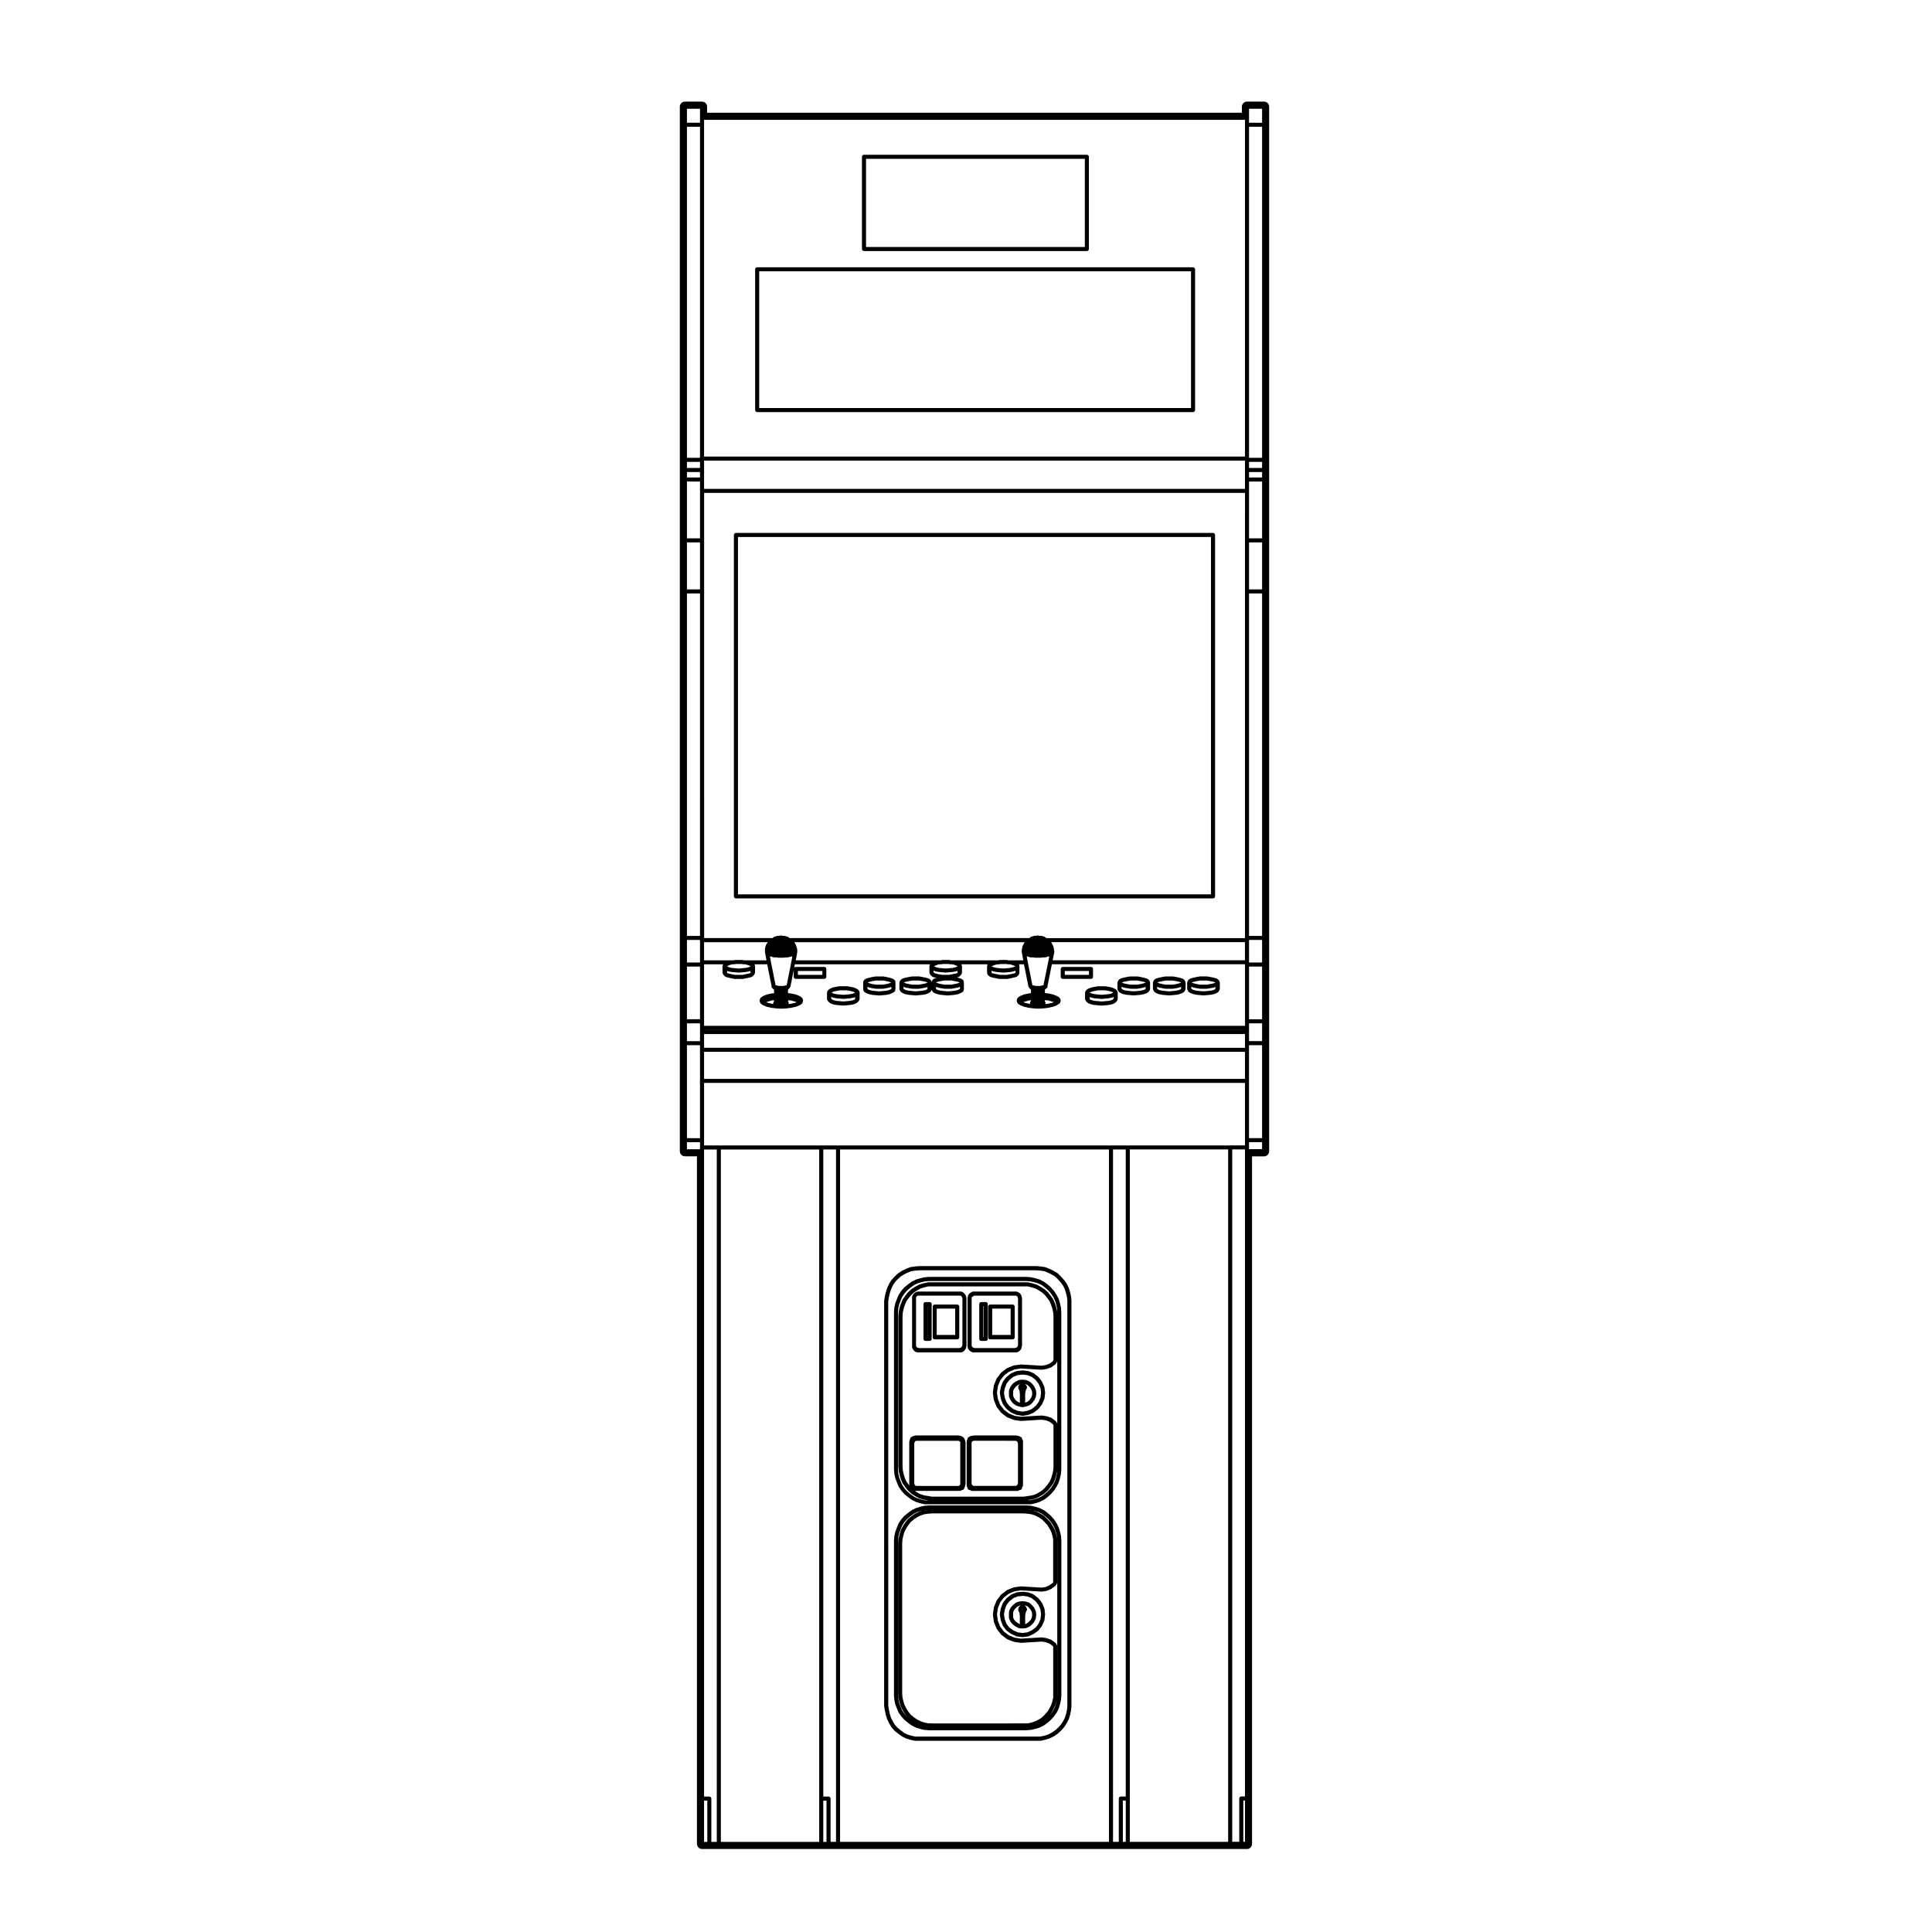 <?xml version="1.0" encoding="UTF-8"?>
<!-- Uploaded to: ICON Repo, www.svgrepo.com, Generator: ICON Repo Mixer Tools -->
<svg fill="#000000" width="800px" height="800px" version="1.1" viewBox="144 144 512 512" xmlns="http://www.w3.org/2000/svg">
 <g>
  <path d="m418.16 515 0.332-0.746c0.016-0.031 0-0.051 0.004-0.082 0.004-0.031 0.035-0.051 0.047-0.082l0.082-0.754c0-0.02-0.016-0.039-0.016-0.059 0-0.02 0.016-0.039 0.016-0.059l-0.082-0.754c-0.012-0.031-0.039-0.039-0.047-0.07-0.004-0.039 0.012-0.059-0.004-0.09l-0.332-0.754c-0.012-0.02-0.031-0.02-0.047-0.039-0.012-0.02-0.004-0.051-0.016-0.07l-0.504-0.672c-0.016-0.02-0.039-0.012-0.055-0.031s-0.016-0.039-0.031-0.051l-0.586-0.516c-0.02-0.02-0.059 0-0.082-0.02-0.02-0.02-0.031-0.051-0.055-0.059l-0.754-0.332c-0.023-0.02-0.055 0-0.086-0.012-0.035-0.012-0.051-0.039-0.082-0.039l-0.848-0.082c-0.016 0-0.031 0.012-0.051 0.012-0.02 0-0.035-0.012-0.051-0.012l-0.84 0.082c-0.035 0-0.055 0.039-0.098 0.051-0.031 0.012-0.07-0.012-0.102 0.012l-0.672 0.332c-0.02 0-0.02 0.031-0.035 0.031-0.016 0.02-0.035 0.012-0.051 0.02l-0.676 0.504c-0.02 0.02-0.02 0.051-0.035 0.07-0.023 0.02-0.055 0.02-0.07 0.039l-0.508 0.672c-0.012 0.02-0.004 0.051-0.02 0.07-0.004 0.02-0.031 0.02-0.039 0.039l-0.332 0.754c-0.02 0.039 0 0.07-0.004 0.105-0.004 0.035-0.047 0.07-0.047 0.105v1.508c0 0.039 0.039 0.07 0.047 0.105 0.004 0.031-0.016 0.07 0.004 0.105l0.332 0.746c0.012 0.031 0.035 0.039 0.051 0.07 0.012 0.012 0 0.031 0.012 0.039l0.508 0.68c0.016 0.02 0.047 0.012 0.066 0.031 0.02 0.02 0.02 0.059 0.039 0.082l0.676 0.504c0.023 0.02 0.055 0.012 0.086 0.031 0.02 0.012 0.031 0.031 0.051 0.039l0.676 0.258c0.02 0 0.047 0 0.07 0.012 0.004 0 0.004 0.012 0.016 0.012l0.84 0.176h0.105 0.105l0.836-0.176c0.004 0 0.012-0.012 0.016-0.012 0.016 0 0.035 0 0.051-0.012l0.754-0.246c0.035-0.012 0.047-0.051 0.074-0.059 0.031-0.02 0.074-0.02 0.105-0.039l0.586-0.516c0.023-0.012 0.016-0.039 0.031-0.059 0.016-0.012 0.039-0.012 0.055-0.02l0.504-0.68c0.012-0.012 0-0.031 0.012-0.039 0.035-0.02 0.055-0.031 0.066-0.059zm-1.879-3.957 0.488 0.422 0.434 0.57 0.277 0.621 0.07 0.621-0.07 0.609-0.277 0.621-0.434 0.578-0.465 0.402-0.629 0.207-0.102 0.02c0.051-0.082 0.105-0.156 0.105-0.258v-2.137l0.07-0.363c0.012-0.02-0.012-0.039-0.012-0.059 0.012-0.02 0.023-0.02 0.023-0.051v-0.051c0.031-0.059 0.086-0.117 0.086-0.195v-0.129l0.031-0.059c0.012-0.031-0.012-0.07 0.004-0.102l0.047-0.09c0.004-0.012 0.012 0 0.02-0.012 0.012-0.012 0.004-0.031 0.02-0.059 0.02-0.02 0.059-0.039 0.082-0.082l0.082-0.168c0.012-0.012 0-0.031 0.004-0.039 0.023-0.059 0.016-0.125 0.016-0.195 0-0.07 0.012-0.137-0.016-0.207-0.004-0.012 0.004-0.02-0.004-0.039l-0.082-0.168c-0.02-0.039-0.066-0.039-0.09-0.07 0 0 0.004-0.012 0-0.012l-0.082-0.168c-0.031-0.059-0.102-0.082-0.137-0.125-0.031-0.031-0.023-0.07-0.051-0.102-0.012-0.02-0.039-0.012-0.051-0.031l0.039 0.012zm-1.312 0.609c0.012 0 0.012-0.02 0.02-0.02l0.016 0.031c0.004 0.012 0.012 0.012 0.016 0.02-0.004 0.012-0.012 0.012-0.016 0.012l-0.023 0.051-0.02-0.051c-0.012 0-0.012 0-0.016-0.012 0.004-0.012 0.004-0.012 0.016-0.02zm-0.637-0.887-0.012 0.012c-0.055 0.031-0.07 0.09-0.105 0.125-0.047 0.039-0.105 0.059-0.133 0.117l-0.055 0.102c0 0.012-0.012 0.012-0.016 0.012-0.105 0.102-0.156 0.238-0.156 0.371v0.344c0 0.156 0.07 0.289 0.172 0.383l0.047 0.09c0.016 0.031-0.004 0.07 0.012 0.102l0.086 0.168 0.039 0.082c0 0.012-0.012 0.02-0.012 0.02 0 0.02 0.012 0.031 0.016 0.039-0.004 0.02-0.016 0.031-0.016 0.051 0 0.012 0.012 0.02 0.016 0.039-0.004 0.012-0.016 0.031-0.016 0.039 0 0.031 0.016 0.031 0.02 0.051 0 0.02-0.02 0.039-0.012 0.059l0.07 0.363v2.137c0 0.102 0.059 0.176 0.105 0.258l-0.09-0.02-0.559-0.207-0.551-0.414-0.422-0.57-0.262-0.59v-1.289l0.262-0.59 0.422-0.559 0.578-0.434 0.527-0.266z"/>
  <path d="m418.61 571.97c0.012-0.031-0.012-0.039-0.012-0.059 0-0.02 0.012-0.039 0.012-0.059l-0.082-0.754c-0.012-0.031-0.039-0.039-0.047-0.07-0.004-0.031 0.012-0.059-0.004-0.09l-0.332-0.754c-0.012-0.02-0.039-0.031-0.059-0.051-0.012-0.031 0-0.059-0.02-0.082l-0.508-0.59c-0.004-0.012-0.016 0-0.02-0.012-0.004-0.012-0.004-0.012-0.012-0.02l-0.586-0.59c-0.031-0.031-0.082-0.02-0.117-0.039-0.039-0.031-0.051-0.07-0.098-0.09l-0.754-0.258c-0.02 0-0.035 0.02-0.059 0.012-0.023-0.012-0.035-0.031-0.055-0.031l-0.848-0.09c-0.016 0-0.031 0.02-0.051 0.02-0.02 0-0.035-0.02-0.051-0.02l-0.84 0.09c-0.031 0-0.047 0.031-0.066 0.039-0.031 0-0.051-0.02-0.074-0.012l-0.676 0.258c-0.035 0.012-0.039 0.051-0.07 0.07s-0.07 0.012-0.098 0.031l-0.676 0.59c-0.012 0.012-0.004 0.02-0.02 0.031-0.012 0.012-0.02 0.012-0.035 0.02l-0.508 0.59c-0.02 0.02-0.004 0.051-0.02 0.082-0.02 0.02-0.051 0.031-0.059 0.051l-0.332 0.754c-0.02 0.039 0 0.082-0.004 0.117-0.004 0.031-0.047 0.059-0.047 0.102v1.59c0 0.051 0.039 0.07 0.047 0.117 0.004 0.031-0.016 0.07 0.004 0.105l0.332 0.746c0.012 0.039 0.039 0.051 0.059 0.082 0.02 0.02 0.012 0.039 0.02 0.059l0.508 0.59c0.016 0.012 0.039 0.012 0.055 0.02 0.016 0.02 0.012 0.051 0.031 0.059l0.676 0.504c0.016 0.02 0.035 0.012 0.055 0.02 0.016 0.012 0.016 0.02 0.031 0.031l0.672 0.344c0.051 0.02 0.105 0.02 0.156 0.031 0.012 0 0.016 0.02 0.035 0.02l0.84 0.09h0.051 0.051l0.848-0.09c0.012 0 0.016-0.02 0.031-0.02 0.039 0 0.09-0.012 0.133-0.031l0.754-0.332c0.023-0.012 0.023-0.039 0.051-0.051 0.023-0.012 0.059-0.012 0.086-0.031l0.586-0.504c0.016-0.012 0.012-0.031 0.023-0.039 0.004-0.02 0.023-0.012 0.035-0.02l0.508-0.59c0.012-0.02 0.004-0.039 0.02-0.059 0.016-0.031 0.051-0.039 0.059-0.082l0.332-0.746c0.016-0.031 0-0.059 0.004-0.09 0.004-0.02 0.039-0.039 0.047-0.082zm-4.859 2.172-0.59-0.441-0.422-0.492-0.25-0.57v-1.371l0.25-0.578 0.434-0.504 0.562-0.492 0.52-0.195 0.273-0.031c-0.035 0.031-0.074 0.031-0.105 0.059l-0.105 0.051c-0.035 0.031-0.047 0.059-0.07 0.09-0.035 0.012-0.047 0.039-0.07 0.07-0.031 0.012-0.066 0.012-0.09 0.031-0.031 0.039-0.023 0.082-0.051 0.117-0.02 0.039-0.07 0.051-0.082 0.09l-0.086 0.258c-0.016 0.059 0.016 0.105 0.016 0.156-0.012 0.039-0.047 0.059-0.047 0.102v0.168c0 0.051 0.039 0.082 0.051 0.117 0.004 0.039-0.012 0.09 0.004 0.125l0.09 0.168c0.023 0.051 0.07 0.07 0.102 0.105 0.012 0.012 0.012 0.02 0.012 0.02v0.051c0 0.09 0.059 0.145 0.102 0.227 0 0.012-0.012 0.02-0.012 0.02 0 0.02 0.012 0.031 0.016 0.051-0.004 0.012-0.016 0.02-0.016 0.039s0.012 0.031 0.016 0.039c-0.004 0.02-0.016 0.031-0.016 0.051s0.016 0.031 0.02 0.051c0 0.02-0.02 0.031-0.012 0.051l0.07 0.371v2.125c0 0.059 0.051 0.102 0.066 0.156l-0.047-0.012zm1.254-3.707 0.023 0.07-0.02 0.02c-0.031 0.031-0.02 0.07-0.039 0.102-0.02-0.031-0.012-0.07-0.039-0.102l-0.012-0.012v-0.027l0.039-0.02c0.012-0.012 0.012-0.031 0.02-0.031zm0.613 3.984c0.02-0.059 0.066-0.102 0.066-0.156v-2.125l0.07-0.371c0.012-0.02-0.012-0.031-0.012-0.051 0.012-0.02 0.023-0.031 0.023-0.051v-0.059c0.031-0.059 0.086-0.117 0.086-0.195v-0.125c0-0.02 0.012-0.031 0.012-0.039 0-0.012-0.012-0.02-0.012-0.031v-0.012h0.012c0.02-0.012 0.012-0.039 0.023-0.059 0.023-0.031 0.055-0.051 0.074-0.082l0.09-0.168 0.082-0.168c0.09-0.176 0.039-0.363-0.059-0.523l-0.082-0.238c-0.031-0.082-0.105-0.125-0.168-0.188-0.02-0.031-0.02-0.082-0.051-0.102-0.012-0.02-0.035-0.012-0.055-0.031-0.016-0.02-0.012-0.039-0.023-0.059-0.023-0.031-0.059-0.02-0.09-0.031-0.02-0.02-0.031-0.059-0.055-0.07l-0.035-0.012 0.188 0.012 0.574 0.195 0.488 0.484 0.441 0.516 0.266 0.609 0.07 0.609-0.07 0.711-0.266 0.59-0.434 0.504-0.5 0.434-0.594 0.266z"/>
  <path d="m400.21 537.88 0.172 0.336c0.004 0.02 0.016 0.02 0.023 0.031v0.07c0 0.297 0.242 0.539 0.539 0.539h0.074c0.012 0.012 0.012 0.02 0.02 0.02l0.336 0.18c0.082 0.031 0.16 0.051 0.242 0.051h12.02c0.082 0 0.156-0.02 0.238-0.051l0.336-0.18c0.012 0 0.012-0.012 0.02-0.02h0.082c0.297 0 0.535-0.246 0.535-0.539v-0.07c0.004-0.012 0.02-0.012 0.023-0.031l0.09-0.168 0.082-0.168c0.02-0.039 0-0.082 0.012-0.117 0.012-0.051 0.051-0.082 0.051-0.117v-11.77c0-0.125-0.055-0.266-0.156-0.371l-0.023-0.031-0.047-0.09-0.023-0.051v-0.039c0-0.309-0.242-0.539-0.535-0.539-0.039-0.031-0.051-0.09-0.102-0.105l-0.168-0.09c-0.039-0.02-0.082 0-0.125 0-0.039-0.02-0.07-0.051-0.109-0.051h-0.211l-0.055-0.031c-0.035-0.02-0.082 0-0.121-0.012-0.039-0.012-0.074-0.051-0.117-0.051h-11.336c-0.047 0-0.074 0.039-0.117 0.051-0.047 0.012-0.086-0.012-0.121 0.012l-0.055 0.031h-0.215c-0.047 0-0.074 0.031-0.117 0.051-0.039 0-0.086-0.02-0.125 0l-0.168 0.09c-0.047 0.02-0.059 0.082-0.098 0.105-0.297 0-0.539 0.238-0.539 0.539v0.039l-0.023 0.051-0.039 0.09-0.023 0.031c-0.004 0.012 0 0.012-0.004 0.012-0.09 0.102-0.152 0.227-0.152 0.363v11.77c0 0.039 0.039 0.07 0.051 0.117-0.02 0.039-0.039 0.074-0.02 0.113zm12.828-12.039h0.195l0.016 0.012c0.082 0.07 0.176 0.102 0.273 0.105 0.004 0.02 0.02 0.02 0.031 0.039 0.02 0.031 0.023 0.059 0.055 0.09 0.012 0.059 0.051 0.105 0.074 0.168v0.059c0 0.039 0.039 0.07 0.047 0.105 0.012 0.039-0.004 0.09 0.012 0.125l0.031 0.051v10.418l-0.031 0.051c-0.016 0.039 0 0.09-0.012 0.125-0.004 0.039-0.047 0.07-0.047 0.117v0.039l-0.023 0.059c-0.055 0.039-0.086 0.082-0.117 0.137-0.031 0.039-0.07 0.07-0.082 0.117-0.012 0.02-0.031 0.012-0.039 0.02l-0.066 0.059c-0.02 0.012-0.035 0-0.051 0.012l-0.055 0.031h-11.258l-0.051-0.031c-0.016-0.012-0.031 0-0.047-0.012l-0.066-0.059c-0.023-0.031-0.059-0.02-0.086-0.039-0.023-0.02-0.023-0.051-0.059-0.059l-0.008-0.023c-0.016-0.02-0.051-0.031-0.066-0.051-0.016-0.031-0.012-0.07-0.035-0.09l-0.047-0.051c-0.004-0.012-0.004-0.012-0.012-0.02-0.012-0.039 0.012-0.082-0.012-0.125l-0.023-0.051v-10.754l0.023-0.051c0.02-0.039 0-0.09 0.012-0.125l0.004-0.012s0.012-0.012 0.016-0.02l0.047-0.125 0.074-0.082 0.051-0.051c0.105-0.02 0.207-0.051 0.289-0.117l0.012-0.012h0.195l10.836 0.004z"/>
  <path d="m391.71 498.94h5.965c0.297 0 0.539-0.238 0.539-0.527v-8.152c0-0.309-0.242-0.539-0.539-0.539h-5.965c-0.297 0-0.535 0.238-0.535 0.539v8.152c-0.004 0.289 0.238 0.527 0.535 0.527zm5.426-1.164h-4.894v-6.988h4.891z"/>
  <path d="m421.64 600.55 0.84-0.754c0.004-0.012 0.004-0.02 0.016-0.031 0.004-0.012 0.02 0 0.02-0.012l0.754-0.848c0.012-0.012 0.004-0.02 0.012-0.031 0.012-0.012 0.02-0.012 0.031-0.012l0.672-0.926c0.012-0.012 0-0.031 0.012-0.039 0.012-0.012 0.031-0.02 0.039-0.031l0.504-1.012c0.012-0.012-0.004-0.031 0-0.039 0.012-0.02 0.031-0.031 0.035-0.051l0.332-1.082c0-0.012-0.004-0.02-0.004-0.031 0.004-0.012 0.016-0.012 0.016-0.02l0.258-1.18c0.004-0.012-0.012-0.02-0.012-0.031 0.004-0.02 0.016-0.031 0.016-0.039l0.09-1.094c0-0.012-0.012-0.012-0.012-0.02 0.004-0.012 0.012-0.012 0.012-0.02v-40.914c0-0.012-0.004-0.012-0.004-0.02 0-0.012 0.004-0.012 0.004-0.02l-0.086-1.168c-0.004-0.02-0.02-0.031-0.02-0.039-0.004-0.02 0.012-0.031 0.004-0.051l-0.25-1.094c-0.004-0.012-0.012-0.012-0.016-0.02 0 0 0.004-0.012 0.004-0.02l-0.332-1.094c-0.004-0.012-0.023-0.02-0.035-0.031-0.004-0.02 0.012-0.039 0-0.051l-0.504-1.004c-0.012-0.012-0.02-0.012-0.031-0.031-0.004-0.012 0-0.02-0.004-0.039l-0.676-1.004c-0.012-0.012-0.023-0.012-0.031-0.02-0.012-0.012-0.012-0.031-0.02-0.039l-0.754-0.836c-0.004-0.012-0.016-0.012-0.02-0.02-0.012-0.012-0.012-0.012-0.016-0.02l-0.84-0.754c-0.012-0.012-0.02-0.012-0.031-0.012-0.012-0.012-0.004-0.02-0.016-0.031l-0.922-0.672c-0.02-0.012-0.039-0.012-0.051-0.012-0.016-0.012-0.02-0.031-0.031-0.039l-1.008-0.504c-0.016-0.012-0.035 0-0.051-0.012-0.016 0-0.016-0.02-0.035-0.02l-1.094-0.344c-0.012 0-0.016 0.012-0.02 0.012-0.012-0.012-0.016-0.02-0.023-0.02l-1.176-0.258c-0.016 0-0.031 0.02-0.039 0.012-0.012 0-0.02-0.02-0.039-0.02l-1.168-0.082c-0.012 0-0.016 0.012-0.023 0.012-0.004 0-0.004-0.012-0.016-0.012h-25.625c-0.012 0-0.012 0.012-0.02 0.012-0.004 0-0.012-0.012-0.016-0.012l-1.18 0.082c-0.016 0-0.023 0.02-0.039 0.031-0.016 0-0.023-0.02-0.039-0.012l-1.094 0.246c-0.004 0-0.012 0.012-0.016 0.02-0.004 0-0.016-0.012-0.02-0.012l-1.094 0.344c-0.016 0-0.02 0.02-0.035 0.02-0.016 0.012-0.035 0-0.051 0.012l-1.008 0.504c-0.012 0.012-0.016 0.031-0.031 0.039-0.016 0-0.031 0-0.047 0.012l-0.926 0.672c0 0.012 0 0.02-0.004 0.02h-0.016l-0.926 0.754c-0.012 0.012-0.004 0.031-0.02 0.039-0.012 0.012-0.023 0-0.039 0.02l-0.754 0.836c-0.004 0.012-0.004 0.031-0.012 0.039-0.012 0.012-0.023 0.012-0.035 0.02l-0.672 1.004c-0.012 0.02 0 0.039-0.012 0.059-0.012 0.02-0.031 0.02-0.039 0.039l-0.418 1.012c0 0.012-0.004 0.012-0.004 0.012l-0.418 1.094c-0.012 0.012 0 0.031 0 0.039-0.004 0.012-0.02 0.02-0.023 0.031l-0.25 1.094c0 0.012 0.012 0.02 0.004 0.039 0 0.02-0.016 0.031-0.02 0.051l-0.086 1.168c0 0.012 0.004 0.012 0.004 0.02 0 0.012-0.004 0.012-0.004 0.02v40.914c0 0.012 0.004 0.012 0.012 0.02 0 0.012-0.012 0.012-0.012 0.02l0.086 1.094c0 0.012 0.012 0.02 0.016 0.039 0 0.012-0.004 0.02-0.004 0.031l0.25 1.18c0 0.02 0.02 0.02 0.023 0.039 0 0.012-0.012 0.02 0 0.039l0.418 1.094s0.004 0 0.004 0.012l0.418 1.012c0.012 0.031 0.035 0.039 0.051 0.059 0.012 0.012 0 0.039 0.016 0.051l0.672 0.926c0.004 0 0.016 0 0.023 0.012 0 0.012 0 0.02 0.004 0.031l0.754 0.848c0.016 0.012 0.031 0 0.039 0.012 0.012 0.02 0.004 0.031 0.02 0.039l0.926 0.754c0.004 0.012 0.012 0 0.016 0.012 0.004 0 0.004 0.012 0.004 0.012l0.926 0.672c0.016 0.012 0.035 0.012 0.051 0.02 0.016 0.012 0.016 0.02 0.023 0.031l1.008 0.504c0.02 0.012 0.039 0.012 0.059 0.02 0.004 0 0.012 0.02 0.02 0.02l1.094 0.332h0.023c0.004 0 0.004 0 0.004 0.012l1.094 0.258h0.074 0.004l1.18 0.09c0.012 0 0.023 0.012 0.035 0.012h25.625c0.012 0 0.023-0.012 0.039-0.012l1.168-0.09h0.012 0.07l1.176-0.258c0.004 0 0.004-0.012 0.012-0.012h0.035l1.094-0.332c0.012 0 0.012-0.02 0.02-0.02 0.02-0.012 0.047-0.012 0.066-0.02l1.008-0.504c0.012-0.012 0.012-0.02 0.02-0.031 0.02-0.012 0.039-0.012 0.059-0.02l0.922-0.672c0.012 0 0.004-0.02 0.016-0.031 0.031 0.008 0.043 0.008 0.051 0.008zm-37.91-2.344-0.621-0.848-0.398-0.945-0.395-1.043-0.238-1.113-0.082-1.012v-40.883l0.082-1.125 0.23-1.012 0.398-1.031 0.402-0.961 0.625-0.938 0.699-0.777 0.875-0.719 0.875-0.641 0.934-0.465 1.023-0.312 0.422-0.102-0.977 0.324c-0.016 0-0.02 0.02-0.031 0.02-0.012 0.012-0.023 0-0.035 0.012l-1.008 0.504c-0.012 0.012-0.016 0.02-0.023 0.031-0.016 0.012-0.031 0-0.047 0.012l-0.84 0.59c-0.004 0-0.004 0.012-0.012 0.02h-0.02l-0.926 0.754c-0.016 0.02-0.012 0.039-0.023 0.059-0.016 0.012-0.039 0.012-0.051 0.02l-0.672 0.848c-0.004 0-0.004 0.02-0.004 0.02-0.012 0.02-0.02 0.02-0.031 0.031l-0.586 0.926c-0.004 0 0 0.012 0 0.02-0.004 0-0.016 0-0.016 0.012l-0.504 0.918c-0.012 0.02 0 0.051 0 0.07-0.012 0.012-0.031 0.02-0.039 0.039l-0.332 1.094s0.004 0.012 0 0.012c0 0.012-0.012 0.02-0.012 0.031l-0.25 1.082c-0.004 0.02 0.012 0.031 0.004 0.051-0.004 0.012-0.016 0.02-0.02 0.031l-0.086 1.102s0.012 0.012 0.012 0.02c0 0-0.012 0.012-0.012 0.02v39.902c0 0.012 0.012 0.012 0.012 0.02 0 0.012-0.012 0.02-0.012 0.02l0.086 1.094c0 0.02 0.016 0.031 0.02 0.039 0.004 0.02-0.012 0.031-0.004 0.039l0.25 1.094c0 0.02 0.012 0.02 0.016 0.031 0 0-0.004 0.012 0 0.031l0.336 1.004c0.004 0.02 0.02 0.02 0.023 0.031 0.004 0.02 0 0.031 0 0.039l0.504 1.004c0.004 0.012 0.02 0.02 0.023 0.031 0.004 0.012 0 0.012 0.004 0.02l0.586 0.926c0.004 0.012 0.02 0.012 0.023 0.02 0.004 0 0.004 0.02 0.012 0.031l0.605 0.754-0.066-0.059zm5.867-54.098-0.867 0.137 0.449-0.105zm27.41 0.023 0.348 0.082-0.613-0.09zm1.133 0.246 1.008 0.312 0.934 0.465 0.867 0.629 0.797 0.719 0.711 0.785 0.641 0.953 0.469 0.938 0.312 1.023 0.238 1.031 0.031 0.383-0.23-0.992c0-0.012-0.012-0.02-0.012-0.031-0.004 0 0-0.012 0-0.012l-0.332-1.094c-0.012-0.02-0.031-0.031-0.039-0.039-0.004-0.02 0.004-0.051 0-0.07l-0.508-0.918c-0.004-0.012-0.016-0.012-0.016-0.012-0.004-0.012 0-0.02-0.004-0.02l-0.586-0.926c-0.012-0.02-0.031-0.02-0.039-0.031-0.012-0.02-0.012-0.031-0.02-0.051l-0.77-0.816h-0.016c0-0.012 0-0.02-0.004-0.02l-0.754-0.754c-0.016-0.02-0.039-0.012-0.055-0.02-0.02-0.02-0.02-0.039-0.035-0.059l-0.926-0.578c-0.012-0.012-0.023 0-0.035-0.012-0.004 0-0.004-0.012-0.016-0.02l-1.008-0.504c-0.012-0.012-0.02 0-0.039-0.012-0.012 0-0.02-0.02-0.031-0.02l-0.918-0.309zm-27.188 56.316h-1.031l-0.992-0.227-0.969-0.324-0.926-0.465-0.812-0.559-0.852-0.699-0.621-0.777-0.562-0.887-0.469-0.938-0.316-0.961-0.23-1.023-0.082-1.004v-39.891l0.082-1.023 0.238-1.043 0.312-1.004 0.469-0.867 0.562-0.887 0.621-0.777 0.852-0.699 0.812-0.559 0.926-0.465 0.941-0.312 1.02-0.152 1.031-0.082h24.348l1.027 0.082 1.031 0.156 0.941 0.312 0.934 0.465 0.863 0.551 0.715 0.711 0.711 0.785 0.555 0.875 0.473 0.867 0.312 1.004 0.23 1.023v11.383l-0.109 0.195-0.887 0.66-1.043 0.453-1.047 0.145-5.406-0.332c-0.02 0-0.039 0.012-0.059 0.02-0.02 0-0.035-0.02-0.055-0.02l-1.77 0.258c-0.02 0.012-0.031 0.031-0.055 0.039-0.023 0-0.047-0.02-0.066-0.012l-1.684 0.68c-0.031 0.012-0.031 0.039-0.055 0.051-0.023 0.02-0.051 0-0.074 0.02l-1.426 1.094c-0.02 0.02-0.02 0.051-0.039 0.07-0.02 0.012-0.047 0.012-0.059 0.031l-1.094 1.426c-0.02 0.031-0.012 0.059-0.02 0.082-0.016 0.02-0.047 0.031-0.055 0.051l-0.676 1.684c-0.012 0.031 0.012 0.039 0 0.07 0 0.02-0.031 0.031-0.031 0.059l-0.258 1.762c0 0.031 0.02 0.051 0.02 0.07 0 0.031-0.023 0.051-0.02 0.082l0.258 1.848c0 0.02 0.031 0.039 0.031 0.059 0.012 0.031-0.012 0.051 0 0.07l0.676 1.684c0.016 0.031 0.039 0.039 0.059 0.07 0.012 0.012 0 0.039 0.016 0.059l1.094 1.414c0.012 0.031 0.039 0.02 0.059 0.039 0.02 0.02 0.02 0.051 0.039 0.07l1.426 1.082c0.023 0.031 0.059 0.02 0.086 0.039 0.016 0.012 0.023 0.031 0.047 0.039l1.684 0.672c0.035 0.02 0.066 0.02 0.105 0.031 0.004 0 0.012 0.012 0.016 0.012l1.77 0.246c0.023 0.012 0.051 0.012 0.074 0.012h0.012 0.031l5.406-0.332 1.059 0.145 1.055 0.383 0.867 0.641 0.109 0.207v13.48l-0.227 0.992-0.316 0.961-0.473 0.938-0.551 0.875-0.711 0.785-0.715 0.711-0.863 0.551-0.934 0.465-0.961 0.324-0.992 0.227h-1.039l-24.375 0.008zm32.133-3.356-0.629 0.867-0.719 0.797-0.039 0.039 0.648-0.719c0.016-0.02 0.012-0.039 0.02-0.059 0.012-0.012 0.031 0 0.039-0.02l0.586-0.926c0.004-0.012 0-0.012 0.004-0.02 0.004-0.012 0.02-0.02 0.02-0.031l0.508-1.004c0.004-0.012-0.004-0.02 0-0.039 0.012-0.012 0.023-0.012 0.031-0.031l0.332-1.004c0.004-0.02-0.004-0.031 0-0.031 0.004-0.012 0.016-0.012 0.016-0.031l0.207-0.887v0.012l-0.246 1.145-0.312 1.012zm-1.711-19.211c-0.016-0.012-0.039 0.012-0.059 0-0.012 0-0.023-0.031-0.039-0.031l-1.18-0.168c-0.02 0-0.039 0.02-0.059 0.02-0.02-0.012-0.031-0.02-0.051-0.02l-5.41 0.332-1.641-0.246-1.547-0.609-1.32-1.012-1.004-1.309-0.621-1.547-0.23-1.723 0.23-1.613 0.621-1.559 1.004-1.32 1.32-1.004 1.547-0.621 1.641-0.238 5.41 0.332h0.031 0.082l1.18-0.168c0.004 0 0.012-0.012 0.02-0.02 0.039-0.012 0.082-0.012 0.105-0.02l1.18-0.504c0.016-0.012 0.02-0.031 0.039-0.039 0.02-0.02 0.051-0.012 0.07-0.031l1.008-0.754c0.039-0.02 0.047-0.07 0.07-0.105 0.02-0.02 0.055-0.012 0.07-0.039l0.25-0.422c0.031-0.051 0.012-0.102 0.02-0.145 0.02-0.039 0.059-0.082 0.059-0.125v-11.285l0.016 0.215v40.883l-0.016 0.207v-13.227c0-0.051-0.039-0.082-0.059-0.125-0.012-0.051 0.012-0.102-0.02-0.145l-0.25-0.414c-0.02-0.039-0.055-0.039-0.086-0.059-0.023-0.039-0.02-0.07-0.055-0.102l-1.008-0.754c-0.02-0.02-0.055 0-0.082-0.02-0.023-0.012-0.035-0.051-0.059-0.051zm-3.754-33.855c-0.004 0-0.004 0 0 0zm-28.973 0c-0.016 0-0.023-0.012-0.039 0l0.07-0.02c-0.012 0-0.02 0.02-0.031 0.02z"/>
  <path d="m420.8 570.34c0-0.031-0.031-0.051-0.039-0.07-0.004-0.031 0.012-0.059 0-0.082l-0.59-1.352c-0.004-0.02-0.035-0.031-0.051-0.051-0.012-0.02 0-0.039-0.012-0.059l-0.848-1.094c-0.012-0.02-0.047-0.02-0.059-0.039-0.02-0.02-0.016-0.039-0.035-0.059l-1.176-0.926c-0.02-0.02-0.051-0.012-0.082-0.02-0.02-0.012-0.031-0.039-0.051-0.059l-1.27-0.504c-0.02-0.012-0.039 0.012-0.07 0-0.02 0-0.039-0.031-0.059-0.031l-1.43-0.168c-0.023 0-0.039 0.012-0.066 0.02-0.02-0.012-0.039-0.031-0.066-0.02l-1.426 0.168c-0.023 0-0.039 0.031-0.066 0.031-0.031 0.012-0.051-0.012-0.074 0l-1.258 0.504c-0.023 0.02-0.035 0.051-0.055 0.059-0.031 0.012-0.059 0-0.082 0.02l-1.176 0.926c-0.02 0.02-0.02 0.039-0.035 0.059-0.016 0.02-0.047 0.02-0.059 0.039l-0.84 1.094c-0.016 0.02-0.012 0.051-0.023 0.082-0.012 0.02-0.039 0.031-0.051 0.059l-0.516 1.34c0 0.02 0.012 0.039 0.012 0.059-0.012 0.02-0.023 0.02-0.031 0.039l-0.25 1.426c-0.012 0.039 0.016 0.059 0.016 0.09 0 0.039-0.023 0.07-0.016 0.102l0.25 1.426c0.004 0.02 0.02 0.031 0.031 0.051 0 0.012-0.012 0.031-0.012 0.051l0.516 1.352c0.012 0.031 0.039 0.051 0.059 0.07 0.012 0.031 0 0.051 0.016 0.07l0.84 1.094c0.016 0.02 0.051 0.012 0.07 0.031 0.02 0.031 0.02 0.059 0.047 0.082l1.176 0.836c0.02 0.012 0.039 0.012 0.059 0.02 0.012 0.012 0.012 0.031 0.031 0.031l1.258 0.59c0.039 0.02 0.086 0.02 0.133 0.031 0.016 0 0.016 0.02 0.031 0.02l1.426 0.168h0.066 0.066l1.43-0.168c0.012 0 0.012-0.02 0.031-0.02 0.039-0.012 0.09-0.012 0.125-0.031l1.258-0.59c0.02 0 0.02-0.02 0.031-0.031 0.02-0.012 0.039-0.012 0.059-0.02l1.18-0.836c0.02-0.02 0.02-0.051 0.039-0.082 0.02-0.02 0.051-0.012 0.07-0.031l0.848-1.094c0.004-0.02 0-0.039 0.012-0.059 0.016-0.02 0.039-0.031 0.051-0.059l0.59-1.34c0.012-0.031-0.004-0.051 0-0.082 0.012-0.031 0.039-0.051 0.039-0.082l0.168-1.426c0.004-0.02-0.016-0.039-0.016-0.07 0-0.012 0.02-0.031 0.016-0.059zm-3.406 5.727-1.145 0.527-1.281 0.156-1.281-0.156-1.137-0.527-1.066-0.754-0.746-0.973-0.465-1.219-0.215-1.289 0.215-1.27 0.465-1.23 0.754-0.973 1.059-0.836 1.117-0.453 1.301-0.145 1.301 0.145 1.117 0.453 1.059 0.836 0.766 0.992 0.523 1.199 0.152 1.281-0.152 1.301-0.523 1.199-0.754 0.984z"/>
  <path d="m380.92 533.39 0.086 1.18c0 0.012 0.016 0.02 0.02 0.039 0.004 0.02-0.012 0.031-0.004 0.039l0.25 1.094c0.004 0.02 0.02 0.02 0.023 0.039 0 0.012-0.012 0.02 0 0.039l0.418 1.094h0.004v0.012l0.418 1.012c0.012 0.012 0.031 0.02 0.039 0.039 0.004 0.02 0 0.031 0.004 0.039l0.672 1.012c0.004 0.012 0.023 0.012 0.035 0.02 0.012 0.02 0.004 0.031 0.016 0.039l0.754 0.848c0.016 0.012 0.031 0 0.039 0.012 0.012 0.012 0.004 0.039 0.02 0.051l0.926 0.746c0.004 0.012 0.012 0.012 0.016 0.012s0.004 0.012 0.004 0.012l0.926 0.68c0.016 0.012 0.035 0.012 0.051 0.012 0.016 0.012 0.016 0.031 0.023 0.031l1.008 0.504c0.02 0.012 0.039 0.012 0.059 0.02 0.004 0 0.012 0.012 0.02 0.02l1.094 0.332h0.023l0.004 0.012 1.094 0.258c0.039 0.012 0.082 0.012 0.121 0.012h27.977c0.035 0 0.074 0 0.109-0.012l1.176-0.246c0.004-0.012 0.004-0.012 0.012-0.012 0.016-0.012 0.023-0.012 0.035-0.012l1.094-0.332c0.012-0.012 0.012-0.02 0.02-0.02 0.02-0.012 0.047-0.012 0.066-0.02l1.008-0.504c0.012 0 0.012-0.02 0.02-0.031 0.02 0 0.039 0 0.059-0.012l0.922-0.68c0.012-0.012 0.004-0.02 0.016-0.02 0.012-0.012 0.02-0.012 0.031-0.02l0.84-0.746c0.004-0.012 0.004-0.02 0.016-0.031 0.004-0.012 0.02-0.012 0.02-0.012l0.754-0.848c0.012-0.012 0.012-0.02 0.02-0.039 0.004-0.012 0.02-0.012 0.031-0.02l0.676-1.012c0.004 0 0-0.012 0.004-0.02 0.004-0.02 0.02-0.02 0.031-0.031l0.504-1.012c0.012-0.012-0.004-0.02 0-0.039 0.012-0.02 0.031-0.031 0.035-0.039l0.332-1.094c0-0.012-0.004-0.02-0.004-0.02 0.004 0 0.012-0.012 0.016-0.02l0.25-1.094c0.004-0.012-0.012-0.02-0.004-0.039 0-0.02 0.016-0.031 0.02-0.039l0.086-1.18c0-0.012-0.004-0.012-0.004-0.012 0-0.012 0.004-0.02 0.004-0.031v-41.586s-0.004-0.012-0.004-0.02c0 0 0.004-0.012 0.004-0.02l-0.086-1.168c-0.004-0.02-0.02-0.031-0.02-0.039-0.004-0.02 0.012-0.031 0.004-0.039l-0.25-1.094c-0.004-0.012-0.012-0.02-0.016-0.02 0-0.012 0.004-0.02 0.004-0.02l-0.332-1.094c-0.004-0.02-0.023-0.031-0.035-0.039-0.004-0.012 0.012-0.031 0-0.051l-0.504-1.004c-0.012-0.012-0.02-0.012-0.031-0.02-0.004-0.012 0-0.031-0.004-0.039l-0.676-1.004c-0.012-0.02-0.023-0.02-0.031-0.031-0.012-0.012-0.012-0.031-0.02-0.039l-0.754-0.836c-0.004-0.012-0.016-0.012-0.02-0.012-0.012-0.012-0.012-0.02-0.016-0.031l-0.84-0.754c-0.012-0.012-0.02 0-0.031-0.012-0.012-0.012-0.004-0.02-0.016-0.031l-0.922-0.672c-0.02-0.012-0.039 0-0.051-0.012-0.016-0.012-0.02-0.031-0.031-0.031l-1.008-0.516h-0.051c-0.016-0.012-0.016-0.031-0.035-0.031l-1.094-0.332h-0.02c-0.012 0-0.016-0.012-0.023-0.012l-1.176-0.258c-0.016 0-0.031 0.012-0.039 0.012-0.012-0.012-0.02-0.02-0.039-0.02l-1.168-0.09c-0.012 0-0.016 0.012-0.023 0.012-0.004 0-0.004-0.012-0.016-0.012l-25.605 0.008c-0.012 0-0.012 0.012-0.02 0.012-0.004 0-0.012-0.012-0.016-0.012l-1.18 0.09c-0.016 0-0.023 0.02-0.039 0.02s-0.023-0.012-0.039-0.012l-1.094 0.258c-0.004 0-0.012 0.012-0.016 0.012h-0.02l-1.094 0.332c-0.016 0-0.02 0.02-0.035 0.031h-0.051l-1.008 0.516c-0.012 0-0.016 0.02-0.031 0.031-0.016 0.012-0.031 0-0.047 0.012l-0.926 0.672c0 0.012 0 0.02-0.004 0.02h-0.016l-0.926 0.754c-0.012 0.012-0.004 0.031-0.02 0.039-0.012 0.012-0.023 0.012-0.039 0.02l-0.754 0.836c-0.004 0.012-0.004 0.031-0.012 0.039-0.012 0.012-0.023 0.012-0.035 0.031l-0.672 1.004c-0.012 0.02 0 0.039-0.012 0.051-0.012 0.02-0.031 0.02-0.039 0.039l-0.418 1.012v0.012h-0.004l-0.418 1.094c-0.012 0.012 0 0.031 0 0.039-0.004 0.02-0.02 0.02-0.023 0.039l-0.25 1.094c0 0.012 0.012 0.02 0.004 0.031 0 0.02-0.016 0.031-0.02 0.051l-0.086 1.168c0 0.012 0.004 0.02 0.004 0.02 0 0.012-0.004 0.02-0.004 0.02v41.586c0 0.012 0.004 0.02 0.004 0.031 0.004-0.004-0.008-0.004-0.004 0.004zm4.391-48.168 0.875-0.641 0.934-0.465 1.023-0.312 1.039-0.238 1.125-0.082h25.582l1.125 0.082 1.133 0.238 1.008 0.312 0.934 0.465 0.867 0.629 0.797 0.719 0.711 0.785 0.641 0.953 0.469 0.938 0.312 1.023 0.238 1.043 0.082 1.113v0.102l-0.016-0.238c0-0.02-0.02-0.031-0.02-0.039 0-0.02 0.012-0.031 0.004-0.051l-0.25-1.082c0-0.02-0.012-0.02-0.016-0.031-0.004-0.012 0.004-0.012 0-0.031l-0.332-1.004c-0.004-0.012-0.016-0.012-0.016-0.012v-0.031l-0.422-1.004c-0.004-0.02-0.031-0.031-0.047-0.051-0.012-0.02 0-0.039-0.016-0.059l-0.672-0.926c-0.004-0.012-0.012-0.012-0.012-0.012-0.012 0-0.004-0.012-0.012-0.012l-0.672-0.848c-0.012-0.012-0.031 0-0.039-0.02-0.012-0.012-0.012-0.031-0.02-0.039l-0.84-0.754h-0.059c-0.012-0.012-0.012-0.031-0.023-0.039l-0.926-0.59h-0.02c-0.004-0.012-0.004-0.02-0.016-0.02l-0.926-0.504c-0.016-0.012-0.039 0-0.051-0.012-0.023-0.012-0.031-0.031-0.051-0.031l-1.094-0.344c-0.004 0-0.012 0.012-0.02 0-0.012 0-0.012 0-0.016-0.012l-1.094-0.246c-0.023-0.012-0.047 0.012-0.059 0.012-0.023 0-0.039-0.031-0.066-0.031h-26.461c-0.02 0-0.035 0.031-0.059 0.031-0.023 0-0.039-0.02-0.059-0.012l-1.094 0.246c-0.004 0.012-0.012 0.012-0.016 0.012-0.012 0.012-0.016 0-0.02 0l-1.094 0.344c-0.02 0-0.023 0.02-0.047 0.031-0.02 0.012-0.039 0-0.055 0.012l-0.922 0.504c-0.004 0-0.004 0.012-0.016 0.02h-0.02l-0.926 0.59c-0.016 0.012-0.016 0.031-0.023 0.039-0.012 0-0.031 0-0.039 0.012l-0.84 0.754c-0.012 0.012-0.012 0.031-0.02 0.039-0.012 0.02-0.031 0.012-0.039 0.02l-0.676 0.848s0 0.012-0.004 0.012c0 0-0.004 0-0.004 0.012l-0.672 0.926c-0.016 0.02-0.004 0.039-0.016 0.059-0.012 0.02-0.039 0.031-0.051 0.051l-0.418 1.004c0 0.012 0.004 0.02 0 0.031 0 0-0.016 0-0.016 0.012l-0.336 1.004c-0.004 0.02 0.004 0.02 0 0.031 0 0.012-0.012 0.012-0.012 0.031l-0.25 1.082c-0.004 0.02 0.012 0.031 0.004 0.039 0 0.02-0.016 0.031-0.02 0.051l-0.086 1.094 0.004 0.012c0 0.012-0.012 0.02-0.012 0.031v39.902c0 0.012 0.004 0.012 0.012 0.02 0 0.012-0.004 0.02-0.004 0.02l0.086 1.094c0.004 0.02 0.016 0.031 0.02 0.039 0.004 0.02-0.012 0.031-0.004 0.051l0.25 1.082c0 0.012 0.004 0.02 0.012 0.02 0 0.012-0.004 0.02 0 0.02l0.336 1.094c0 0.012 0.016 0.02 0.02 0.039 0.004 0.012-0.004 0.02 0 0.031l0.418 0.926c0.004 0.02 0.035 0.031 0.047 0.051 0.012 0.012 0 0.031 0.012 0.039l0.672 0.926c0 0.012 0.004 0 0.004 0.012 0.004 0 0 0.012 0.004 0.012l0.676 0.848c0.012 0.012 0.031 0.012 0.039 0.012 0.012 0.012 0.012 0.031 0.02 0.051l0.84 0.746c0.012 0.02 0.031 0.012 0.047 0.02 0.016 0.012 0.012 0.039 0.023 0.039l0.926 0.59c0.004 0.012 0.016 0.012 0.02 0.012 0.004 0 0.004 0 0.016 0.012l0.922 0.504c0.02 0.02 0.051 0.02 0.074 0.02 0.012 0 0.012 0.02 0.023 0.02l1.094 0.344h0.059c0.012 0.012 0.012 0.012 0.016 0.012l1.094 0.168 0.133 0.031h-0.836l-1.023-0.238-1.023-0.312-0.934-0.465-0.875-0.641-0.875-0.719-0.699-0.777-0.625-0.938-0.402-0.961-0.398-1.043-0.23-1.012-0.082-1.125v-41.543l0.082-1.113 0.23-1.012 0.398-1.043 0.402-0.961 0.625-0.938 0.699-0.777zm32.828 56.09-1.113 0.246h-0.68l0.137-0.031 1.098-0.168c0.004 0 0.012 0 0.016-0.012h0.059l1.094-0.344c0.012 0 0.016-0.02 0.031-0.02 0.02 0 0.051 0 0.07-0.02l0.926-0.504 0.012-0.012c0.012 0 0.02 0 0.023-0.012l0.926-0.59c0.016 0 0.016-0.031 0.023-0.039 0.012-0.012 0.031 0 0.047-0.02l0.84-0.746c0.012-0.02 0.012-0.039 0.02-0.051 0.012 0 0.031 0 0.039-0.012l0.672-0.848c0.004 0 0-0.012 0.012-0.012 0-0.012 0.004 0 0.012-0.012l0.672-0.926c0.012-0.012 0-0.031 0.012-0.039 0.012-0.02 0.039-0.031 0.051-0.051l0.418-0.926c0.004-0.012-0.004-0.02 0-0.031 0.004-0.02 0.02-0.031 0.023-0.039l0.332-1.094s-0.004-0.012 0-0.02c0 0 0.012-0.012 0.012-0.02l0.238-1.023-0.035 0.492-0.238 1.043-0.312 1.012-0.469 0.938-0.641 0.961-0.711 0.785-0.797 0.711-0.867 0.641-0.941 0.48zm-28.113-0.848-1.059-0.156-0.992-0.312-0.863-0.465-0.676-0.434h11.992c0.137 0 0.277-0.051 0.383-0.156l0.02-0.02 0.09-0.051 0.051-0.02h0.039c0.273 0 0.484-0.215 0.516-0.484 0.047-0.031 0.055-0.09 0.082-0.125 0.039-0.07 0.07-0.105 0.074-0.188 0.004-0.031 0.035-0.051 0.035-0.082v-0.039l0.023-0.059c0.02-0.039 0-0.082 0.012-0.117 0.012-0.051 0.051-0.082 0.051-0.117v-0.039l0.023-0.059c0.016-0.039 0-0.082 0.004-0.125 0.012-0.039 0.051-0.07 0.051-0.105v-11.09c0-0.051-0.039-0.082-0.051-0.117-0.004-0.051 0.012-0.09-0.004-0.125l-0.023-0.051v-0.051c0-0.07-0.055-0.125-0.086-0.195v-0.051c0-0.137-0.051-0.277-0.156-0.371l-0.051-0.059c-0.039-0.207-0.195-0.363-0.406-0.402l-0.051-0.051c-0.023-0.02-0.059-0.02-0.086-0.031-0.023-0.031-0.031-0.059-0.055-0.07l-0.168-0.09c-0.039-0.02-0.086 0-0.125 0-0.047-0.02-0.07-0.051-0.117-0.051h-0.125l-0.051-0.031c-0.039-0.02-0.086 0-0.125-0.012-0.039-0.012-0.07-0.051-0.117-0.051h-11.422c-0.047 0-0.074 0.039-0.117 0.051-0.039 0.012-0.086-0.012-0.125 0.012l-0.051 0.031-0.121-0.004c-0.047 0-0.074 0.031-0.117 0.051-0.039 0-0.086-0.02-0.125 0l-0.172 0.09c-0.023 0.012-0.031 0.039-0.055 0.07-0.023 0.012-0.059 0.012-0.086 0.031l-0.047 0.051c-0.246 0.051-0.441 0.238-0.441 0.504v0.039l-0.023 0.051-0.086 0.176c-0.016 0.02 0 0.059-0.004 0.09l-0.074 0.156c-0.02 0.039 0 0.082-0.012 0.125-0.012 0.039-0.047 0.07-0.047 0.105v11.434c0 0.039 0.035 0.07 0.047 0.117 0.012 0.039-0.012 0.082 0.012 0.117l-0.191-0.238-0.625-0.855-0.387-0.855-0.316-1.023-0.238-1.043-0.082-1.023v-39.891l0.082-1.012 0.23-1.023 0.328-0.973 0.387-0.926 0.625-0.855 0.645-0.805 0.766-0.691 0.875-0.559 0.863-0.473 1.008-0.309 1.02-0.238h26.344l1.02 0.238 1.004 0.309 0.867 0.473 0.875 0.559 0.766 0.691 0.648 0.805 0.621 0.855 0.383 0.926 0.328 0.973 0.23 1.023 0.082 1.012v11.621l-0.207 0.352-0.855 0.648-1.055 0.371-1.059 0.156-5.406-0.332c-0.02 0-0.039 0.012-0.059 0.012s-0.031-0.012-0.055 0l-1.77 0.246c-0.02 0-0.031 0.02-0.055 0.031-0.023 0.012-0.047-0.012-0.066 0l-1.684 0.68c-0.031 0.012-0.031 0.039-0.055 0.039-0.023 0.02-0.051 0.012-0.074 0.031l-1.426 1.094c-0.02 0.012-0.02 0.039-0.039 0.07-0.02 0.012-0.047 0.012-0.059 0.031l-1.094 1.426c-0.02 0.02-0.012 0.059-0.02 0.07-0.016 0.031-0.047 0.031-0.055 0.059l-0.676 1.684c-0.012 0.02 0.012 0.039 0 0.07 0 0.02-0.031 0.031-0.031 0.059l-0.258 1.84c-0.004 0.031 0.02 0.051 0.02 0.082s-0.02 0.051-0.02 0.07l0.258 1.773c0 0.02 0.031 0.039 0.031 0.059 0.012 0.031-0.012 0.039 0 0.059l0.676 1.684c0.016 0.031 0.039 0.039 0.059 0.07 0.012 0.02 0 0.039 0.016 0.059l1.094 1.426c0.012 0.02 0.039 0.012 0.059 0.031 0.02 0.02 0.02 0.059 0.039 0.07l1.426 1.094c0.023 0.02 0.059 0.02 0.086 0.031 0.016 0.012 0.023 0.039 0.047 0.039l1.684 0.68c0.035 0.012 0.066 0.012 0.105 0.02 0.004 0 0.012 0.012 0.016 0.02l1.77 0.246c0.023 0 0.051 0.012 0.074 0.012h0.012 0.031l5.406-0.332 1.059 0.145 1.055 0.371 0.871 0.66 0.191 0.297v10.992l-0.082 1.023-0.238 1.043-0.312 1.023-0.395 0.855-0.621 0.855-0.648 0.805-0.766 0.691-0.875 0.559-0.867 0.465-0.996 0.293-1.059 0.156-1.047 0.168h-24.285l-0.961-0.168h-0.004zm7.894-14.629h0.133l0.051 0.02 0.156 0.082c0.051 0.07 0.102 0.125 0.172 0.168 0.004 0 0.004 0.012 0.012 0.012l0.035 0.012v11.293l-0.18 0.18-0.086 0.09c-0.016 0.02-0.012 0.039-0.02 0.059-0.031 0.012-0.059 0-0.09 0.012l-0.051 0.031h-0.133l-10.918-0.012h-0.215l-0.051-0.031c-0.031-0.02-0.07 0-0.105-0.012-0.012-0.012-0.02-0.02-0.035-0.031-0.039-0.039-0.055-0.102-0.109-0.125l-0.008-0.023c-0.012-0.02-0.047-0.031-0.066-0.051-0.004-0.012-0.004-0.031-0.012-0.031-0.012-0.031 0.004-0.059-0.004-0.082l-0.086-0.176-0.023-0.051v-10.746h0.012c0.004-0.012 0-0.02 0.004-0.02 0.09-0.102 0.156-0.227 0.156-0.371v-0.02l0.004-0.012 0.051-0.051c0.02-0.012 0.035 0 0.055-0.012l0.172-0.09 0.051-0.02h11.129zm23.453-6.516c-0.016-0.012-0.039 0.012-0.059 0.012-0.012-0.012-0.023-0.031-0.039-0.031l-1.18-0.168c-0.02-0.012-0.039 0.012-0.059 0.012-0.02 0-0.031-0.02-0.051-0.02l-5.41 0.332-1.641-0.227-1.547-0.629-1.32-1.004-1.004-1.309-0.621-1.559-0.23-1.621 0.23-1.715 0.621-1.559 1.004-1.309 1.32-1.004 1.547-0.621 1.641-0.238 5.41 0.332h0.031c0.031 0 0.055-0.012 0.082-0.012l1.18-0.168s0.004-0.012 0.012-0.012c0.031 0 0.059 0 0.09-0.012l1.18-0.422c0.02-0.012 0.023-0.031 0.051-0.051 0.031-0.012 0.059 0 0.09-0.031l1.008-0.754c0.047-0.031 0.047-0.082 0.074-0.117 0.02-0.02 0.059-0.02 0.07-0.039l0.336-0.59c0.004 0 0-0.012 0-0.02v16.539c-0.016-0.039 0-0.082-0.02-0.105l-0.336-0.516c-0.016-0.02-0.051-0.02-0.07-0.051-0.031-0.031-0.023-0.059-0.055-0.082l-1.008-0.754c-0.02-0.02-0.055-0.012-0.082-0.031-0.023-0.012-0.035-0.039-0.059-0.051z"/>
  <path d="m420.97 513.04-0.168-1.352c0-0.02-0.031-0.039-0.039-0.07-0.004-0.02 0.012-0.051 0-0.07l-0.59-1.352c-0.004-0.031-0.035-0.031-0.051-0.051-0.012-0.02 0-0.051-0.012-0.07l-0.848-1.094c-0.012-0.012-0.047-0.012-0.059-0.031-0.02-0.02-0.016-0.051-0.035-0.059l-1.176-0.926c-0.02-0.02-0.051-0.012-0.082-0.02-0.02-0.02-0.031-0.051-0.051-0.059l-1.27-0.516c-0.02 0-0.039 0.012-0.07 0.012-0.02-0.012-0.039-0.039-0.059-0.039l-1.43-0.168c-0.023 0-0.039 0.02-0.066 0.02-0.02 0-0.039-0.02-0.066-0.02l-1.426 0.168c-0.023 0-0.039 0.031-0.066 0.039-0.031 0-0.051-0.012-0.074-0.012l-1.258 0.516c-0.023 0.012-0.035 0.039-0.055 0.059-0.031 0.012-0.059 0-0.082 0.02l-1.176 0.926c-0.02 0.012-0.02 0.039-0.035 0.059-0.016 0.02-0.047 0.02-0.059 0.031l-0.84 1.094c-0.016 0.02-0.012 0.059-0.023 0.09-0.012 0.02-0.039 0.031-0.051 0.059l-0.516 1.34c0 0.02 0.012 0.039 0.012 0.051-0.012 0.02-0.023 0.02-0.031 0.039l-0.25 1.352c-0.012 0.039 0.016 0.07 0.02 0.102-0.004 0.039-0.031 0.059-0.02 0.09l0.25 1.438c0.004 0.012 0.02 0.02 0.031 0.039 0 0.02-0.012 0.031-0.012 0.051l0.516 1.352c0.012 0.031 0.039 0.051 0.059 0.082 0.012 0.02 0 0.039 0.016 0.059l0.84 1.094c0.012 0.012 0.039 0.012 0.059 0.031 0.016 0.02 0.012 0.051 0.035 0.059l1.176 0.926c0.031 0.02 0.059 0.02 0.09 0.031 0.02 0.02 0.023 0.039 0.047 0.051l1.258 0.516c0.031 0 0.059 0 0.086 0.012 0.012 0 0.016 0.012 0.023 0.02l1.43 0.246c0.031 0.012 0.059 0.012 0.09 0.012s0.059 0 0.098-0.012l1.426-0.246c0.016-0.012 0.016-0.02 0.023-0.02 0.023-0.012 0.059-0.012 0.082-0.012l1.27-0.516c0.02-0.012 0.02-0.031 0.047-0.051 0.023-0.012 0.059-0.012 0.086-0.031l1.176-0.926c0.023-0.012 0.02-0.039 0.039-0.059 0.016-0.02 0.047-0.02 0.055-0.031l0.848-1.094c0.004-0.02 0-0.039 0.012-0.051 0.016-0.031 0.039-0.039 0.051-0.07l0.59-1.34c0.012-0.02-0.004-0.051 0-0.082 0.012-0.031 0.039-0.039 0.039-0.07l0.168-1.438c0.004-0.02-0.016-0.039-0.016-0.059 0-0.031 0.02-0.039 0.016-0.066zm-3.578 4.387-1.137 0.453-1.281 0.227-1.281-0.227-1.137-0.453-1.059-0.836-0.754-0.973-0.465-1.23-0.215-1.27 0.215-1.211 0.465-1.219 0.754-0.984 1.059-0.836 1.117-0.441 1.301-0.156 1.301 0.156 1.117 0.441 1.059 0.836 0.766 0.992 0.527 1.211 0.145 1.199-0.152 1.289-0.523 1.199-0.766 0.992z"/>
  <path d="m427.95 488.82s-0.004-0.012-0.004-0.02c0 0 0.004-0.012 0.004-0.02l-0.086-1.094c-0.004-0.012-0.016-0.02-0.016-0.031-0.012-0.02 0.004-0.031 0-0.051l-0.246-1.094c-0.004-0.012-0.016-0.012-0.016-0.02-0.004 0 0-0.012 0-0.012l-0.328-1.102c-0.012-0.012-0.023-0.012-0.031-0.02-0.004-0.02 0.004-0.031 0-0.051l-0.504-1.082c-0.012-0.02-0.031-0.02-0.047-0.039-0.004-0.02 0-0.039-0.016-0.059l-0.672-0.926c-0.012-0.012-0.02 0-0.031-0.012 0-0.012 0-0.02-0.012-0.031l-0.75-0.836c-0.004-0.012-0.012-0.012-0.016-0.012l0.008 0.004-0.848-0.848c-0.016-0.02-0.047-0.012-0.07-0.031-0.016-0.012-0.02-0.039-0.039-0.051l-1.008-0.59h-0.016c-0.012-0.012-0.012-0.02-0.016-0.02l-1.008-0.504c-0.012-0.012-0.02 0-0.031 0-0.004-0.012-0.012-0.02-0.02-0.02l-1.094-0.422c-0.02-0.012-0.039 0.012-0.059 0-0.02 0-0.031-0.031-0.055-0.031l-1.176-0.168c-0.012 0-0.012 0.012-0.02 0-0.012 0-0.012-0.012-0.02-0.012l-1.094-0.082c-0.012 0-0.012 0.012-0.02 0.012-0.004 0-0.012-0.012-0.02-0.012h-30.832c-0.004 0-0.012 0.012-0.016 0.012-0.004 0-0.012-0.012-0.02-0.012l-1.176 0.082c-0.004 0-0.012 0.012-0.02 0.012-0.004 0.012-0.012 0-0.02 0l-1.176 0.168c-0.02 0-0.031 0.02-0.051 0.031-0.02 0.012-0.047-0.012-0.066 0l-1.094 0.422c-0.004 0-0.012 0.012-0.02 0.02-0.004 0-0.016-0.012-0.023 0l-1.008 0.504c-0.012 0.012-0.012 0.02-0.02 0.02-0.004 0.012-0.02 0-0.031 0.012l-0.926 0.59c-0.016 0.012-0.012 0.031-0.023 0.039-0.012 0.012-0.031 0-0.039 0.012l-0.926 0.848c-0.012 0.012-0.012 0.02-0.016 0.031-0.004 0-0.016 0-0.02 0.012l-0.754 0.836c-0.012 0.012-0.004 0.031-0.016 0.039-0.012 0.02-0.031 0.02-0.039 0.031l-0.59 0.926c-0.004 0.012 0 0.031-0.004 0.039-0.004 0.012-0.02 0.012-0.023 0.031l-0.508 1.082c-0.004 0.02 0.004 0.031 0 0.051-0.004 0.012-0.02 0.012-0.023 0.02l-0.336 1.102v0.012c0 0.012-0.012 0.012-0.012 0.02l-0.25 1.094c0 0.012 0.004 0.02 0 0.02 0 0.012-0.012 0.012-0.012 0.02l-0.172 1.094c0 0.02 0.016 0.031 0.016 0.039 0 0.02-0.016 0.031-0.016 0.039v107.2c0 0.02 0.012 0.031 0.016 0.051 0 0.012-0.016 0.02-0.016 0.039l0.172 1.094c0 0.012 0.012 0.012 0.012 0.012 0 0.012-0.004 0.012-0.004 0.02l0.25 1.168c0 0.02 0.012 0.02 0.016 0.031v0.02l0.336 1.094c0.004 0.02 0.02 0.031 0.031 0.051 0.004 0 0 0.02 0.004 0.031l0.504 1.012c0.004 0.012 0.012 0.012 0.012 0.012v0.02l0.59 1.004c0.012 0.02 0.031 0.02 0.039 0.031 0.016 0.02 0.004 0.051 0.02 0.07l0.754 0.836c0.012 0.012 0.023 0.012 0.039 0.02 0.012 0.012 0.004 0.02 0.02 0.039l0.922 0.754h0.016c0.004 0 0.004 0.012 0.012 0.012l0.926 0.68c0.016 0.012 0.035 0 0.051 0.012 0.004 0.012 0.012 0.031 0.023 0.031l1.008 0.504c0.02 0.02 0.039 0.012 0.059 0.02 0.012 0.012 0.012 0.012 0.02 0.02l1.094 0.332h0.035c0.004 0.012 0.004 0.012 0.012 0.012l1.176 0.258c0.039 0.012 0.074 0.012 0.117 0.012h33.102c0.039 0 0.074 0 0.117-0.012l1.168-0.258c0.004 0 0.012 0 0.012-0.012h0.035l1.098-0.332c0.004-0.012 0.012-0.012 0.02-0.02 0.02-0.012 0.039 0 0.059-0.02l1.008-0.504c0.012 0 0.012-0.012 0.016-0.02 0.016-0.012 0.031 0 0.039-0.012l1.012-0.672c0.012-0.012 0.012-0.031 0.02-0.031 0.016-0.02 0.031-0.012 0.039-0.02l0.84-0.754c0.004-0.012 0.004-0.02 0.016-0.031 0.012-0.012 0.02 0 0.023-0.012l0.75-0.836c0.012-0.02 0.012-0.031 0.02-0.051 0.012-0.012 0.023-0.012 0.031-0.012l0.676-1.012c0.004-0.012 0-0.02 0.004-0.031 0.012-0.02 0.02-0.02 0.031-0.031l0.504-1.012c0.004-0.012 0-0.031 0-0.031 0.012-0.02 0.031-0.031 0.039-0.051l0.328-1.094c0-0.012-0.004-0.012 0-0.02 0-0.012 0.016-0.012 0.016-0.031l0.25-1.168c0.004-0.02-0.004-0.02-0.004-0.039 0-0.012 0.012-0.02 0.016-0.031l0.086-1.094c0-0.012-0.004-0.02-0.004-0.02 0-0.012 0.004-0.02 0.004-0.031l-0.004-107.2zm-7.215 115.17-1.113 0.227h-32.98l-1.113-0.227-1.008-0.312-0.934-0.465-0.875-0.648-0.875-0.719-0.691-0.754-0.559-0.953-0.473-0.945-0.309-1.012-0.25-1.16-0.156-1.023-0.008-107.12 0.16-1.043 0.242-1.055 0.312-1.023 0.473-1.031 0.551-0.867 0.695-0.777 0.875-0.797 0.871-0.551 0.953-0.473 1.008-0.395 1.078-0.145 1.152-0.09h30.809l1.039 0.082 1.102 0.156 1.012 0.395 0.957 0.484 0.941 0.539 0.785 0.797 0.719 0.797 0.625 0.855 0.473 1.023 0.312 1.023 0.242 1.043 0.082 1.012v107.18l-0.082 1.012-0.246 1.145-0.312 1.012-0.469 0.938-0.641 0.953-0.711 0.785-0.785 0.699-0.953 0.641-0.938 0.473z"/>
  <path d="m433.66 402.89v-2.106c0-0.297-0.246-0.539-0.539-0.539h-7.484c-0.297 0-0.535 0.246-0.535 0.539v2.106c0 0.289 0.242 0.527 0.535 0.527h7.477c0.301 0.008 0.547-0.242 0.547-0.527zm-1.078-0.539h-6.402v-1.031h6.402z"/>
  <path d="m440.14 406.78c-0.012-0.031 0-0.051-0.016-0.07l-0.168-0.258c-0.016-0.031-0.055-0.031-0.074-0.051-0.023-0.031-0.023-0.07-0.051-0.09l-0.332-0.246c-0.02-0.02-0.051-0.012-0.07-0.02-0.02-0.012-0.023-0.039-0.047-0.051l-0.586-0.25c-0.016 0-0.035 0.012-0.051 0-0.02 0-0.023-0.02-0.047-0.031l-0.754-0.168h-0.012-0.012l-0.926-0.168c-0.02 0-0.031 0.012-0.051 0.012-0.02 0-0.031-0.02-0.047-0.02h-1.934c-0.02 0-0.031 0.02-0.051 0.02-0.016 0-0.031-0.012-0.051-0.012l-0.922 0.168h-0.016-0.012l-0.754 0.168c-0.012 0.012-0.016 0.02-0.031 0.031-0.012 0-0.031-0.012-0.039 0l-0.676 0.246c-0.023 0.012-0.031 0.039-0.055 0.059-0.023 0.012-0.059 0-0.082 0.02l-0.332 0.246c-0.031 0.02-0.023 0.059-0.051 0.09-0.02 0.02-0.059 0.02-0.074 0.051l-0.172 0.258c-0.016 0.02 0 0.039-0.016 0.07-0.023 0.051-0.035 0.09-0.039 0.145-0.004 0.02-0.035 0.051-0.035 0.082v1.762c0 0.031 0.031 0.059 0.035 0.082 0.004 0.059 0.016 0.102 0.039 0.145 0.016 0.031 0 0.051 0.016 0.07l0.172 0.258c0.012 0.012 0.031 0.012 0.047 0.02 0.012 0.02 0.004 0.051 0.02 0.059l0.332 0.332c0.031 0.039 0.082 0.031 0.105 0.051 0.035 0.02 0.051 0.07 0.086 0.082l0.676 0.258h0.059c0.004 0.012 0.012 0.02 0.012 0.02l0.754 0.168h0.066l0.004 0.012 0.926 0.082h0.012l1.004 0.09h0.047 0.051l0.922-0.09 0.926-0.082c0.004 0 0.004 0 0.012-0.012h0.059l0.754-0.168c0.012-0.012 0.016-0.02 0.023-0.02 0.023-0.012 0.047 0 0.07-0.012l0.59-0.258c0.035-0.012 0.039-0.059 0.07-0.07 0.035-0.02 0.07-0.02 0.102-0.051l0.332-0.332c0.016-0.012 0.016-0.039 0.031-0.059 0.004-0.012 0.035-0.012 0.039-0.02l0.168-0.258c0.031-0.039 0.016-0.102 0.031-0.145 0.016-0.059 0.059-0.09 0.059-0.145v-1.762c0-0.031-0.023-0.059-0.031-0.082 0-0.07-0.008-0.113-0.035-0.156zm-4.16 2.625-0.953-0.09-0.891-0.07-0.684-0.156-0.527-0.195-0.176-0.176 0.023-0.051c0.074-0.145 0.059-0.309-0.004-0.453l0.344 0.125c0.02 0.012 0.039 0.012 0.059 0.02h0.012l0.754 0.168c0.023 0.012 0.047 0.012 0.066 0.012 0.004 0 0.004 0.012 0.004 0.012l0.926 0.082h0.012l1.004 0.09h0.047 0.051l0.922-0.09 0.926-0.082c0.004 0 0.004-0.012 0.012-0.012 0.02 0 0.039 0 0.059-0.012l0.754-0.168c0.012 0 0.016-0.012 0.023-0.012 0.023-0.012 0.047-0.012 0.07-0.02l0.344-0.145v0.414l-0.051 0.07-0.227 0.238-0.438 0.188-0.684 0.156-0.887 0.07zm-1.816-2.805 0.852-0.156h1.844l0.855 0.156 0.711 0.156 0.473 0.207 0.105 0.082-0.105 0.082-0.473 0.207-0.684 0.145-0.887 0.074-0.883 0.082-0.949-0.082-0.891-0.082-0.684-0.145-0.562-0.215-0.098-0.07 0.098-0.07 0.562-0.215z"/>
  <path d="m458.14 404.2c-0.004-0.02 0.004-0.031-0.004-0.039l-0.168-0.344c-0.02-0.039-0.07-0.051-0.098-0.082-0.031-0.031-0.031-0.082-0.066-0.105l-0.332-0.258c-0.035-0.02-0.074-0.012-0.105-0.02-0.035-0.02-0.051-0.059-0.09-0.059l-0.672-0.176-0.676-0.168c-0.004 0-0.016 0.012-0.02 0.012-0.012-0.012-0.016-0.02-0.02-0.02l-1.008-0.168c-0.02 0-0.031 0.012-0.051 0.012-0.016 0-0.02-0.02-0.039-0.02h-1.934c-0.02 0-0.035 0.02-0.055 0.02-0.02 0.012-0.031-0.012-0.051-0.012l-1.68 0.336c-0.012 0.012-0.012 0.02-0.02 0.02-0.012 0-0.012-0.012-0.02 0l-0.59 0.168c-0.035 0.012-0.047 0.039-0.082 0.059-0.031 0.02-0.07 0-0.102 0.02l-0.332 0.258c-0.035 0.031-0.035 0.07-0.066 0.105-0.023 0.031-0.074 0.039-0.098 0.082l-0.168 0.344c-0.004 0.012 0 0.02-0.004 0.039-0.016 0.031-0.016 0.07-0.02 0.117-0.004 0.031-0.035 0.051-0.035 0.082v1.684c0 0.051 0.039 0.07 0.051 0.117 0.012 0.039-0.012 0.082 0.012 0.117l0.168 0.332c0.031 0.059 0.082 0.102 0.125 0.145 0.012 0.012 0.012 0.031 0.031 0.051l0.332 0.246c0.023 0.02 0.051 0.012 0.074 0.031 0.02 0.012 0.02 0.031 0.039 0.039l0.59 0.246c0.023 0.02 0.051 0.012 0.082 0.02 0.012 0.012 0.016 0.02 0.023 0.02l0.84 0.168h0.047s0 0.012 0.012 0.012l0.836 0.082h0.02l0.996 0.09h0.047 0.051l0.926-0.09 1.004-0.082 0.004-0.012c0.031 0 0.055 0 0.082-0.012l0.676-0.168c0.004 0 0.004 0 0.012-0.012 0.016 0 0.031 0 0.051-0.012l0.672-0.246c0.023-0.012 0.031-0.039 0.051-0.039 0.031-0.02 0.059-0.02 0.09-0.039l0.332-0.246c0.016-0.02 0.016-0.039 0.031-0.051 0.047-0.051 0.102-0.09 0.125-0.145l0.168-0.332c0.012-0.02 0-0.051 0.004-0.07 0.016-0.051 0.023-0.07 0.031-0.117 0.004-0.02 0.023-0.031 0.023-0.051v-1.684c0-0.031-0.031-0.051-0.035-0.082-0.008-0.043-0.004-0.082-0.02-0.113zm-3.391 2.441-0.883 0.082-0.945-0.082-0.816-0.09-0.762-0.145-0.469-0.207-0.188-0.137-0.055-0.105v-0.453l0.344 0.145c0.023 0.012 0.051 0.012 0.082 0.02 0.012 0 0.016 0.012 0.023 0.02l0.84 0.168 0.84 0.156c0.035 0.012 0.07 0.02 0.105 0.02h1.934c0.031 0 0.059-0.012 0.09-0.012l1.008-0.168h0.004c0.016-0.012 0.023 0 0.035-0.012l0.676-0.168c0.004 0 0.004-0.012 0.012-0.012 0.016 0 0.031 0 0.051-0.012l0.441-0.168c-0.145 0.168-0.191 0.395-0.082 0.59l-0.141 0.105-0.578 0.215-0.59 0.145zm-2.613-2.637 0.785-0.156h1.84l0.941 0.156 0.648 0.156 0.562 0.137 0.098 0.082-0.066 0.031-0.637 0.238-0.609 0.145-0.941 0.156h-1.84l-0.785-0.156-0.793-0.16-0.516-0.215-0.09-0.039 0.105-0.082 0.469-0.137z"/>
  <path d="m339.03 382.08h126.44c0.301 0 0.539-0.238 0.539-0.535v-95.773c0-0.297-0.242-0.539-0.539-0.539h-126.44c-0.301 0-0.539 0.246-0.539 0.539v95.773c0.004 0.301 0.242 0.535 0.539 0.535zm0.539-1.078v-94.691h125.35v94.691z"/>
  <path d="m372.97 210.53h59.055c0.301 0 0.539-0.242 0.539-0.535l0.004-24.445c0-0.301-0.242-0.539-0.539-0.539h-59.059c-0.297 0-0.539 0.242-0.539 0.539v24.445c0 0.293 0.242 0.535 0.539 0.535zm0.539-1.074v-23.367h57.98v23.371h-57.98z"/>
  <path d="m344.66 253.21h115.51c0.301 0 0.539-0.246 0.539-0.539v-37.293c0-0.301-0.242-0.539-0.539-0.539h-115.51c-0.297 0-0.539 0.242-0.539 0.539v37.293c-0.004 0.289 0.242 0.539 0.539 0.539zm0.535-1.074v-36.234h114.44v36.23h-114.44z"/>
  <path d="m381.31 404.27-0.082-0.332c-0.02-0.07-0.086-0.117-0.133-0.176-0.039-0.059-0.066-0.125-0.117-0.156l-0.418-0.246c-0.02-0.02-0.047-0.012-0.07-0.02-0.023 0-0.035-0.031-0.059-0.039l-0.59-0.168h-0.016c-0.004 0-0.004-0.012-0.016-0.012l-0.754-0.168h-0.012c-0.004 0-0.004-0.012-0.012-0.012l-0.922-0.168c-0.02 0-0.031 0.012-0.051 0.012-0.02 0-0.031-0.02-0.047-0.02h-1.934c-0.02 0-0.031 0.02-0.051 0.02-0.016 0-0.031-0.012-0.047-0.012l-0.926 0.168c-0.004 0-0.004 0.012-0.012 0.012h-0.012l-0.754 0.168c-0.004 0-0.012 0.012-0.016 0.012h-0.02l-0.586 0.168c-0.023 0.012-0.035 0.039-0.059 0.039-0.02 0.012-0.051 0-0.07 0.02l-0.414 0.246c-0.09 0.051-0.141 0.145-0.191 0.246-0.016 0.031-0.051 0.051-0.066 0.09l-0.082 0.332c-0.004 0.02 0.012 0.039 0.004 0.059 0 0.031-0.023 0.039-0.023 0.07v1.684c0 0.02 0.023 0.039 0.023 0.059 0 0.031-0.012 0.051-0.004 0.07l0.082 0.332 0.004 0.012c0.039 0.125 0.117 0.227 0.223 0.297 0.012 0.012 0.012 0.02 0.016 0.031l0.418 0.258c0.016 0 0.031 0 0.047 0.012 0.012 0 0.012 0.012 0.02 0.02l0.586 0.246c0.02 0.012 0.051 0.012 0.07 0.02 0.012 0 0.016 0.012 0.023 0.02l0.754 0.156c0.02 0.012 0.039 0.012 0.059 0.012 0.004 0 0.004 0.012 0.012 0.012l0.922 0.082 0.926 0.09h0.051 0.047l1.004-0.09h0.012l0.922-0.082 0.004-0.012c0.02 0 0.039 0 0.059-0.012l0.754-0.156c0.012-0.012 0.016-0.02 0.023-0.02 0.023-0.012 0.051-0.012 0.074-0.02l0.586-0.246c0.012-0.012 0.012-0.02 0.02-0.02 0.016-0.012 0.031-0.012 0.047-0.012l0.422-0.258c0.004-0.012 0.004-0.02 0.016-0.031 0.105-0.07 0.188-0.168 0.215-0.297 0 0 0.004-0.012 0.012-0.012l0.082-0.332c0.004-0.02-0.012-0.039-0.012-0.07 0.004-0.02 0.031-0.039 0.031-0.059v-1.684c0-0.031-0.023-0.039-0.031-0.07 0.023-0.027 0.043-0.043 0.039-0.062zm-4.301 2.449-0.883-0.082-0.891-0.09-0.68-0.145-0.5-0.215-0.188-0.105 0.031-0.082c0.051-0.156 0.02-0.312-0.059-0.441v-0.059l0.344 0.145c0.02 0.012 0.051 0.012 0.07 0.02 0.012 0 0.016 0.012 0.023 0.012l0.754 0.176h0.016l0.926 0.156c0.031 0.012 0.066 0.02 0.098 0.02h1.934c0.031 0 0.066-0.012 0.098-0.02l0.922-0.156h0.004 0.016l0.754-0.176c0.012 0 0.016-0.012 0.023-0.012 0.023-0.012 0.051-0.012 0.074-0.02l0.336-0.145v0.516l-0.012 0.059-0.207 0.117-0.5 0.215-0.68 0.145-0.887 0.09zm-1.734-2.727 0.852-0.145h1.844l0.852 0.145 0.734 0.168 0.516 0.145 0.102 0.059-0.086 0.039h-0.004-0.004l-0.535 0.238-0.711 0.156-0.852 0.145h-1.844l-0.852-0.145-0.715-0.156-0.535-0.238h-0.004-0.004l-0.09-0.039 0.102-0.059 0.508-0.145z"/>
  <path d="m371.75 406.78c-0.012-0.031 0-0.051-0.016-0.07l-0.168-0.258c-0.02-0.031-0.055-0.031-0.082-0.051-0.02-0.031-0.02-0.07-0.051-0.09l-0.332-0.246c-0.016-0.02-0.047-0.012-0.066-0.02-0.02-0.012-0.023-0.039-0.047-0.051l-0.59-0.258c-0.02 0-0.039 0.012-0.059 0-0.016 0-0.023-0.02-0.051-0.031l-1.68-0.336c-0.02 0-0.035 0.02-0.055 0.012-0.016 0-0.031-0.02-0.051-0.02h-2.016c-0.016 0-0.023 0.02-0.051 0.02-0.016 0-0.031-0.012-0.047-0.012l-0.926 0.168h-0.012-0.012l-0.754 0.168c-0.02 0.012-0.023 0.031-0.039 0.031-0.016 0.012-0.035 0-0.051 0l-0.59 0.258c-0.02 0.012-0.023 0.039-0.047 0.051-0.02 0.012-0.047 0-0.066 0.02l-0.336 0.246c-0.023 0.02-0.02 0.059-0.047 0.09-0.02 0.02-0.059 0.02-0.082 0.051l-0.168 0.258c-0.016 0.02-0.004 0.039-0.016 0.07-0.023 0.051-0.035 0.09-0.039 0.145-0.004 0.02-0.035 0.051-0.035 0.082v1.762c0 0.059 0.047 0.09 0.059 0.145 0.016 0.051 0 0.105 0.031 0.145l0.168 0.258c0.012 0.012 0.031 0.012 0.047 0.02 0.012 0.02 0.012 0.051 0.023 0.059l0.332 0.332c0.023 0.031 0.07 0.031 0.102 0.051 0.031 0.012 0.039 0.059 0.07 0.07l0.59 0.258c0.02 0.012 0.047 0 0.07 0.012 0.012 0 0.012 0.012 0.02 0.02l0.754 0.168h0.059c0 0.012 0 0.012 0.004 0.012l0.926 0.082h0.012l0.996 0.09h0.047 0.047l0.992-0.082c0.004-0.012 0.016-0.012 0.02-0.012l0.84-0.082h0.004c0.016-0.012 0.031-0.012 0.047-0.012l0.84-0.168c0.012 0 0.016-0.02 0.031-0.02 0.02 0 0.051 0 0.082-0.012l0.59-0.258c0.031-0.012 0.039-0.059 0.07-0.07 0.031-0.02 0.07-0.02 0.102-0.051l0.332-0.332c0.016-0.012 0.012-0.039 0.023-0.059 0.012-0.012 0.035-0.012 0.047-0.02l0.168-0.258c0.016-0.02 0-0.039 0.016-0.07 0.02-0.051 0.035-0.09 0.039-0.145 0.004-0.02 0.035-0.051 0.035-0.082v-1.762c0-0.031-0.031-0.059-0.035-0.082 0.012-0.047 0-0.09-0.02-0.133zm-4.246 2.625-0.957-0.09-0.887-0.07-0.68-0.156-0.438-0.188-0.227-0.238-0.051-0.07v-0.414l0.348 0.145c0.02 0.012 0.047 0.012 0.07 0.02 0.012 0 0.012 0.012 0.02 0.012l0.754 0.168c0.02 0.012 0.039 0.012 0.059 0.012 0 0 0 0.012 0.004 0.012l0.926 0.082h0.012l0.996 0.09h0.047 0.047l0.992-0.09h0.02l0.84-0.082 0.004-0.012h0.047l0.84-0.168c0.012-0.012 0.016-0.02 0.031-0.02 0.02-0.012 0.051 0 0.082-0.02l0.215-0.09c-0.051 0.137-0.055 0.289 0.012 0.422l0.023 0.051-0.191 0.188-0.434 0.188-0.762 0.156-0.816 0.07zm-1.82-2.805 0.852-0.156h1.914l0.789 0.156 0.785 0.168 0.473 0.195 0.105 0.082-0.105 0.082-0.473 0.207-0.762 0.145-0.801 0.074v0.012l-0.953 0.07-0.957-0.082-0.887-0.082-0.68-0.145-0.469-0.207-0.105-0.082 0.105-0.082 0.469-0.207z"/>
  <path d="m467.27 404.4c0-0.031-0.031-0.051-0.035-0.082-0.004-0.051-0.004-0.09-0.023-0.117 0-0.02 0.012-0.031 0-0.039l-0.168-0.344c-0.02-0.039-0.066-0.051-0.098-0.082-0.023-0.039-0.023-0.082-0.066-0.105l-0.332-0.258c-0.031-0.02-0.07 0-0.102-0.02-0.031-0.02-0.047-0.051-0.082-0.059l-0.586-0.168c-0.012-0.012-0.016 0-0.023 0-0.012 0-0.012-0.012-0.02-0.02l-0.84-0.168c-0.004 0-0.004 0.012-0.004 0.012 0-0.012-0.004-0.012-0.004-0.012l-0.926-0.168c-0.016 0-0.031 0.012-0.047 0.012-0.02 0-0.031-0.02-0.051-0.02h-1.852c-0.02 0-0.031 0.02-0.047 0.02-0.02 0-0.035-0.012-0.051-0.012l-0.926 0.168c-0.004 0-0.004 0.012-0.012 0.012h-0.012l-0.754 0.168h-0.004-0.004l-0.676 0.176c-0.039 0-0.051 0.039-0.09 0.059-0.031 0.012-0.074 0-0.105 0.02l-0.332 0.258c-0.035 0.031-0.035 0.07-0.059 0.105-0.031 0.031-0.082 0.039-0.102 0.082l-0.168 0.344c-0.012 0.012 0.004 0.02 0 0.039-0.02 0.031-0.016 0.07-0.023 0.117-0.004 0.031-0.035 0.051-0.035 0.082v1.684c0 0.051 0.039 0.07 0.051 0.117 0.012 0.039-0.012 0.082 0.012 0.117l0.168 0.332c0.031 0.059 0.086 0.102 0.125 0.145 0.016 0.012 0.016 0.031 0.031 0.051l0.332 0.246c0.031 0.02 0.059 0.02 0.09 0.039 0.02 0 0.023 0.031 0.051 0.039l0.672 0.246c0.02 0.012 0.039 0.012 0.059 0.02 0.004 0 0.012 0 0.016 0.012l0.754 0.156c0.02 0.012 0.039 0.012 0.059 0.012 0.004 0 0.004 0.012 0.012 0.012l0.922 0.082 0.926 0.09h0.051 0.051l0.926-0.09 0.926-0.082s0-0.012 0.004-0.012h0.051l0.84-0.168c0.012 0 0.016-0.012 0.023-0.02 0.023-0.012 0.055 0 0.086-0.02l0.586-0.246c0.016-0.012 0.023-0.031 0.039-0.039 0.023-0.02 0.055-0.012 0.074-0.031l0.332-0.246c0.02-0.02 0.02-0.039 0.031-0.051 0.051-0.051 0.102-0.09 0.125-0.145l0.168-0.332c0.016-0.02 0-0.051 0.004-0.07 0.016-0.051 0.031-0.07 0.035-0.117 0-0.02 0.02-0.031 0.02-0.051l0.004-1.68zm-4.32 2.312-0.875-0.07-0.887-0.09-0.691-0.145-0.562-0.215-0.172-0.125-0.055-0.105-0.004-0.473 0.449 0.168c0.02 0.012 0.039 0.012 0.059 0.012 0.004 0.012 0.012 0.012 0.016 0.012l0.754 0.176h0.016 0.004l0.926 0.156c0.035 0.012 0.066 0.02 0.098 0.02h1.852c0.031 0 0.066-0.012 0.098-0.02l0.926-0.156h0.012l0.84-0.168c0.012-0.012 0.016-0.02 0.023-0.02 0.023-0.012 0.055-0.012 0.086-0.02l0.324-0.137c-0.133 0.168-0.176 0.371-0.07 0.57l-0.164 0.113-0.469 0.207-0.762 0.145-0.898 0.09zm-2.484-2.551 0.75-0.168 0.855-0.145h1.758l0.867 0.156 0.816 0.156 0.473 0.137 0.102 0.082-0.086 0.039-0.52 0.215-0.785 0.156-0.867 0.156h-1.758l-0.855-0.145-0.719-0.168-0.621-0.227-0.059-0.031 0.09-0.082z"/>
  <path d="m448.73 404.2c-0.004-0.02 0-0.031 0-0.039l-0.168-0.344c-0.02-0.039-0.07-0.051-0.102-0.082-0.023-0.039-0.023-0.082-0.059-0.105l-0.336-0.254c-0.031-0.02-0.074-0.012-0.105-0.02-0.035-0.02-0.047-0.059-0.086-0.059l-0.676-0.176h-0.008l-0.754-0.168h-0.016s-0.004-0.012-0.012-0.012l-0.922-0.168c-0.016 0-0.031 0.012-0.051 0.012-0.02 0-0.031-0.02-0.051-0.02h-1.848c-0.02 0-0.031 0.02-0.051 0.02s-0.031-0.012-0.051-0.012l-0.926 0.168v0.012c-0.004 0-0.004-0.012-0.004-0.012l-0.84 0.168c-0.012 0.012-0.012 0.02-0.02 0.02-0.012 0-0.02-0.012-0.023 0l-0.59 0.168c-0.031 0.012-0.047 0.039-0.074 0.059-0.031 0.02-0.07 0-0.102 0.02l-0.332 0.258c-0.039 0.031-0.039 0.07-0.07 0.105-0.023 0.031-0.07 0.039-0.09 0.082l-0.168 0.344c-0.012 0.012 0 0.02-0.004 0.039-0.02 0.031-0.016 0.07-0.02 0.117-0.004 0.031-0.035 0.051-0.035 0.082v1.684c0 0.051 0.035 0.07 0.051 0.117 0.012 0.039-0.016 0.082 0.012 0.117l0.168 0.332c0.031 0.059 0.082 0.102 0.125 0.145 0.012 0.012 0.012 0.031 0.031 0.051l0.332 0.246c0.02 0.02 0.051 0.012 0.074 0.031 0.016 0.012 0.02 0.031 0.035 0.039l0.59 0.246c0.031 0.02 0.055 0.012 0.082 0.02 0.012 0.012 0.02 0.02 0.031 0.02l0.84 0.168h0.051l0.004 0.012 0.926 0.082 0.922 0.09h0.051 0.051l0.926-0.09 0.926-0.082c0.004 0 0.004-0.012 0.004-0.012 0.023 0 0.039 0 0.066-0.012l0.754-0.156c0.004-0.012 0.004-0.012 0.016-0.012 0.02-0.012 0.035-0.012 0.055-0.02l0.676-0.246c0.02-0.012 0.031-0.039 0.051-0.039 0.031-0.02 0.059-0.02 0.086-0.039l0.336-0.246c0.016-0.02 0.012-0.039 0.023-0.051 0.051-0.051 0.105-0.09 0.133-0.145l0.168-0.332c0.012-0.02-0.004-0.051 0-0.07 0.02-0.051 0.031-0.07 0.035-0.117 0-0.02 0.02-0.031 0.02-0.051v-1.684c0-0.031-0.023-0.051-0.035-0.082-0.008-0.047-0.004-0.086-0.023-0.117zm-4.266 2.512-0.875-0.07-0.891-0.09-0.762-0.145-0.473-0.211-0.191-0.137-0.055-0.105v-0.453l0.344 0.145c0.031 0.012 0.055 0.012 0.082 0.02 0.012 0 0.02 0.012 0.031 0.02l0.84 0.168h0.004l0.926 0.156c0.035 0.012 0.07 0.02 0.102 0.02h1.848c0.035 0 0.066-0.012 0.102-0.02l0.922-0.156h0.004 0.02l0.754-0.176c0.004 0 0.004 0 0.016-0.012 0.02 0 0.035 0 0.055-0.012l0.449-0.168c-0.145 0.168-0.191 0.395-0.086 0.59l-0.141 0.105-0.562 0.215-0.684 0.145-0.891 0.09zm-1.738-2.707 0.863-0.156h1.754l0.855 0.145 0.754 0.168 0.543 0.137 0.098 0.082-0.059 0.031-0.625 0.227-0.715 0.168-0.852 0.141h-1.758l-0.863-0.156-0.789-0.156-0.52-0.215-0.086-0.039 0.105-0.082 0.465-0.137z"/>
  <path d="m406.4 498.94h5.965c0.297 0 0.539-0.238 0.539-0.527v-8.152c0-0.309-0.246-0.539-0.539-0.539h-5.965c-0.297 0-0.535 0.238-0.535 0.539v8.152c0 0.289 0.242 0.527 0.535 0.527zm5.43-1.164h-4.887v-6.988h4.887z"/>
  <path d="m400.45 500.94c0 0.012 0.012 0.012 0.012 0.02 0.012 0.039-0.012 0.09 0.012 0.125l0.023 0.051v0.039l-0.012 0.012c0 0.137 0.055 0.277 0.168 0.383 0.004 0.012 0.016 0 0.02 0.012l0.047 0.102c0.016 0.031 0.047 0.039 0.07 0.07 0.012 0.02 0.012 0.051 0.02 0.059 0 0.012 0.004 0.012 0.012 0.012l0.086 0.09c0.023 0.02 0.055 0.012 0.086 0.031 0.023 0.02 0.023 0.051 0.055 0.059l0.086 0.051 0.105 0.105c0.059 0.059 0.141 0.059 0.215 0.09l0.004 0.012 0.168 0.09c0.074 0.039 0.156 0.051 0.238 0.051h1.582c0.012 0 0.012 0.02 0.02 0.02 0.004 0 0.012-0.02 0.016-0.02h8.777c0.004 0 0.016 0.02 0.023 0.02 0.012 0 0.012-0.02 0.02-0.02h1.074c0.082 0 0.156-0.012 0.242-0.051l0.16-0.09 0.012-0.012c0.082-0.031 0.156-0.031 0.215-0.09l0.105-0.105 0.09-0.051c0.031-0.012 0.031-0.039 0.055-0.059 0.066-0.039 0.098-0.09 0.133-0.156 0.02-0.031 0.07-0.059 0.086-0.102l0.035-0.031h0.012c0.059-0.07 0.07-0.145 0.09-0.227h0.004l0.086-0.168c0.02-0.039 0-0.082 0.012-0.125v-0.012c0.012-0.031 0.051-0.059 0.051-0.102v-0.012-0.012-0.031l0.02-0.051c0.023-0.039 0-0.082 0.016-0.125 0.012-0.039 0.051-0.07 0.051-0.117v-12.684c0-0.039-0.039-0.07-0.051-0.117-0.016-0.039 0.012-0.082-0.016-0.117l-0.02-0.059v-0.039c0-0.082-0.051-0.137-0.086-0.207v-0.051c0-0.125-0.055-0.277-0.156-0.371l-0.039-0.039c-0.016-0.039-0.066-0.07-0.086-0.102-0.039-0.059-0.07-0.105-0.133-0.145-0.023-0.02-0.023-0.059-0.055-0.07l-0.168-0.09-0.105-0.051c-0.004 0-0.004-0.012-0.004-0.02-0.031-0.02-0.066-0.012-0.09-0.031-0.02-0.02-0.031-0.059-0.059-0.07l-0.16-0.082c-0.074-0.039-0.152-0.02-0.23-0.02-0.031-0.012-0.059-0.039-0.102-0.039h-11.336c-0.016 0-0.023 0.02-0.039 0.02s-0.023-0.02-0.047-0.02c-0.039 0-0.074 0.031-0.109 0.051-0.039 0.012-0.086-0.02-0.125 0.012l-0.168 0.082c-0.035 0.02-0.047 0.059-0.07 0.09-0.004 0-0.012-0.012-0.016 0l-0.168 0.082-0.168 0.09c-0.059 0.031-0.074 0.09-0.117 0.137-0.031 0.02-0.082 0.02-0.105 0.051-0.02 0.02-0.016 0.051-0.035 0.082-0.016 0.02-0.051 0.031-0.066 0.059l-0.172 0.336c-0.016 0.031 0.004 0.07-0.004 0.102l-0.074 0.156c-0.02 0.031 0 0.082-0.012 0.117-0.012 0.051-0.051 0.07-0.051 0.117v13.008 0.012c0.004 0.023 0.035 0.043 0.043 0.086zm12.598-13.578h0.211c0.02 0.031 0.055 0.02 0.082 0.039 0.031 0.02 0.031 0.051 0.059 0.07l0.168 0.082c0.016 0.02 0.012 0.051 0.031 0.07l0.051 0.051c0.012 0.039 0.031 0.07 0.047 0.105v0.051c0 0.051 0.039 0.07 0.047 0.117 0.012 0.039-0.004 0.082 0.012 0.117l0.031 0.059v12.273l-0.031 0.051c-0.016 0.039 0 0.082-0.012 0.117-0.004 0.039-0.047 0.082-0.047 0.117v0.051l-0.023 0.051c-0.012 0.02 0 0.031-0.004 0.051l-0.066 0.07c-0.035 0.031-0.031 0.082-0.055 0.105-0.035 0.031-0.086 0.02-0.109 0.051l-0.066 0.07h-0.051l-0.117 0.059c-0.023 0.012-0.047-0.012-0.066 0l-0.168 0.059h-10.664l-0.168-0.059c-0.023-0.012-0.039 0.012-0.07 0l-0.117-0.059h-0.047l-0.066-0.07c-0.047-0.051-0.117-0.039-0.176-0.07l-0.059-0.125c-0.004-0.012-0.023-0.012-0.035-0.031 0-0.031-0.031-0.059-0.039-0.102-0.012-0.039 0.012-0.082-0.012-0.117l-0.023-0.051v-12.605l0.023-0.059c0.016-0.031 0-0.059 0.012-0.102l0.059-0.117c0.137-0.012 0.262-0.07 0.328-0.137 0.047-0.051 0.047-0.105 0.07-0.168 0.004 0 0.016 0 0.02-0.012h11.043z"/>
  <path d="m404.05 499.36h1.18c0.297 0 0.535-0.238 0.535-0.527v-9.25c0-0.297-0.242-0.527-0.535-0.527h-1.18c-0.297 0-0.535 0.238-0.535 0.527v9.25c-0.004 0.293 0.238 0.527 0.535 0.527zm0.641-1.07h-0.102v-8.168h0.102z"/>
  <path d="m400 501.25c0.02-0.039 0-0.082 0.004-0.125 0.012-0.039 0.051-0.07 0.051-0.105v-0.051l0.023-0.051c0.02-0.039 0-0.082 0.004-0.125 0.012-0.039 0.051-0.07 0.051-0.117v-12.684c0-0.039-0.035-0.07-0.051-0.117-0.004-0.039 0.012-0.082-0.004-0.117l-0.023-0.059v-0.039c0-0.156-0.07-0.289-0.172-0.383l-0.051-0.105-0.086-0.168c-0.031-0.059-0.09-0.082-0.137-0.125-0.02-0.031-0.016-0.07-0.047-0.102-0.016-0.012-0.039-0.012-0.055-0.02-0.016-0.02-0.012-0.051-0.023-0.059-0.023-0.031-0.059-0.02-0.086-0.039-0.02-0.02-0.023-0.051-0.055-0.07l-0.105-0.051c-0.004 0-0.004-0.012-0.004-0.02-0.02-0.02-0.055-0.012-0.086-0.031-0.023-0.02-0.031-0.059-0.059-0.07l-0.168-0.082c-0.039-0.031-0.086 0-0.125-0.012-0.039-0.02-0.07-0.051-0.109-0.051h-11.262l-0.172 0.004c-0.016 0-0.023 0.02-0.039 0.02s-0.023-0.02-0.039-0.02c-0.047 0-0.074 0.031-0.117 0.051-0.039 0.012-0.082-0.02-0.125 0.012l-0.168 0.082-0.168 0.09-0.172 0.082c-0.055 0.031-0.074 0.102-0.117 0.137-0.031 0.02-0.082 0.02-0.105 0.051-0.016 0.012-0.012 0.039-0.02 0.059-0.02 0.012-0.047 0.012-0.059 0.031-0.02 0.02-0.016 0.051-0.035 0.082-0.016 0.02-0.051 0.031-0.066 0.059l-0.086 0.168-0.051 0.105h-0.016c-0.105 0.105-0.156 0.246-0.156 0.383v13.164c0 0.012-0.004 0.02-0.004 0.02 0 0.012 0.004 0.012 0.004 0.012v0.137l-0.004 0.012c0 0.051 0.047 0.102 0.055 0.145 0.012 0.031-0.012 0.07 0.004 0.105l0.086 0.168c0.016 0.031 0.051 0.051 0.074 0.09 0.016 0.012 0.02 0.039 0.039 0.059l0.051 0.105c0.016 0.031 0.055 0.051 0.074 0.082 0.012 0.02 0.004 0.039 0.02 0.059l0.086 0.09c0.02 0.012 0.039 0 0.059 0.02 0.012 0.02 0.012 0.051 0.023 0.059l0.168 0.168c0.105 0.102 0.246 0.156 0.383 0.156h0.047l0.051 0.031c0.082 0.039 0.16 0.051 0.242 0.051h1.824c0.004 0 0.012 0.02 0.02 0.02 0.012 0 0.016-0.02 0.02-0.02h8.695c0.004 0 0.012 0.02 0.02 0.02 0.012 0 0.016-0.02 0.023-0.02h0.918c0.082 0 0.16-0.012 0.238-0.051l0.168-0.09c0.004-0.012 0.004-0.012 0.012-0.012 0.074-0.031 0.156-0.031 0.215-0.09l0.172-0.168 0.086-0.082 0.059-0.059v-0.012l0.02-0.02c0.016-0.02 0.004-0.039 0.02-0.059 0.023-0.031 0.059-0.051 0.074-0.082l0.051-0.102c0.004-0.012 0.012 0 0.016-0.012 0.02-0.02 0.016-0.051 0.023-0.07 0.023-0.031 0.059-0.051 0.074-0.082zm-1.66-13.895h0.207c0.023 0.031 0.055 0.02 0.086 0.039 0.023 0.02 0.023 0.051 0.055 0.07l0.086 0.039 0.023 0.031 0.023 0.02 0.039 0.09 0.086 0.168c0.012 0.02 0.031 0.02 0.035 0.039 0.004 0.031 0.031 0.059 0.035 0.09 0.012 0.039-0.012 0.082 0.012 0.117l0.023 0.059v12.273l-0.023 0.051c-0.02 0.039 0 0.082-0.012 0.117s-0.051 0.082-0.051 0.117v0.031l-0.012 0.012c-0.004 0.012 0 0.012-0.004 0.012-0.016 0.031-0.012 0.059-0.023 0.07-0.02 0.031-0.051 0.039-0.066 0.059l-0.086 0.168c-0.02 0.02-0.051 0.02-0.07 0.031l-0.066 0.07h-0.047l-0.051 0.031h-0.047c-0.047 0-0.074 0.039-0.117 0.051-0.039 0.012-0.086-0.012-0.125 0.012l-0.051 0.031h-10.676l-0.051-0.031c-0.031-0.02-0.066 0-0.102-0.012l-0.152-0.082c-0.039-0.02-0.086 0-0.125 0-0.004-0.012-0.012-0.012-0.02-0.012l-0.051-0.059c-0.02-0.012-0.047-0.012-0.066-0.031l-0.086-0.168c-0.012-0.02-0.047-0.031-0.066-0.051-0.02-0.031-0.012-0.059-0.035-0.09l-0.012-0.012v-12.859c0.004-0.012 0.02-0.02 0.023-0.031l0.086-0.168 0.047-0.09 0.023-0.02 0.023-0.031 0.09-0.039 0.168-0.09 0.051-0.02h11.07z"/>
  <path d="m389.27 499.36h1.094c0.297 0 0.539-0.238 0.539-0.527v-9.25c0-0.297-0.242-0.527-0.539-0.527h-1.094c-0.297 0-0.535 0.238-0.535 0.527v9.25c0.004 0.293 0.246 0.527 0.535 0.527zm0.555-1.07h-0.016v-8.168h0.016z"/>
  <path d="m479 170.93h-4.535c-0.746 0-1.352 0.605-1.352 1.344v1.594h-141.73v-1.594c0-0.734-0.598-1.344-1.344-1.344h-4.535c-0.742 0-1.344 0.605-1.344 1.344v276.81c0 0.746 0.605 1.352 1.344 1.352h3.195v182.22c0 0.734 0.598 1.352 1.34 1.352h144.42c0.742 0 1.344-0.609 1.344-1.352v-182.21h3.195c0.734 0 1.34-0.598 1.34-1.352v-276.82c-0.004-0.738-0.605-1.344-1.34-1.344zm-4 274.69v-24.633h3.461v24.633zm-4.992 1.93h-139.42v-16.574h143.34v16.57h-3.918zm-140.5-269.95v87.723h-3.461v-87.723zm144.42 242.85v1.23l-143.34-0.004v-3.633h143.34zm-50.973-21.969 0.453-2.125c0.012-0.031-0.02-0.07-0.02-0.105s0.031-0.07 0.02-0.105l-0.082-0.414-0.086-0.492s-0.004 0-0.004-0.012l-0.082-0.422c-0.012-0.023-0.039-0.039-0.047-0.066-0.012-0.023 0.004-0.051-0.004-0.07l-0.09-0.172c0-0.004-0.012-0.004-0.016-0.016-0.004-0.004 0-0.016-0.004-0.02l-0.227-0.383-0.152-0.379c-0.004-0.012-0.016-0.016-0.02-0.02h51.324v4.805l-50.965 0.004zm-1.176 11.512-0.777 0.105c0.016-0.059 0.066-0.102 0.066-0.156v-0.18c0-0.125-0.051-0.266-0.156-0.371l-0.012-0.012v-0.312l0.883 0.059 1.027 0.312h0.004l0.449 0.137-0.453 0.188zm-5.102 0-1.027-0.227-0.453-0.188 0.449-0.137h0.004l1.027-0.312 0.539-0.039v0.266c-0.031 0.02-0.07 0.012-0.098 0.039-0.105 0.105-0.156 0.246-0.156 0.371v0.176c0 0.031 0.035 0.059 0.047 0.102zm3.852-4.894-0.039 0.031h-0.215c-0.047 0-0.07 0.031-0.105 0.039-0.047 0.012-0.09-0.012-0.133 0.012l-0.105 0.051-0.297 0.059h-1.141l-0.266-0.059-0.332-0.09c-0.02 0-0.035 0.012-0.055 0.012-0.023 0-0.039-0.02-0.07-0.02h-0.133l-0.039-0.031-1.238-6.184-0.266-1.477 0.438 0.094 0.48 0.156c0.051 0.02 0.105 0.031 0.168 0.031h0.559l0.629 0.082h0.07 1.262 0.07l0.629-0.082h0.559c0.059 0 0.117-0.012 0.172-0.031l0.469-0.156 0.457-0.082h0.012c0.004 0 0.016 0 0.023-0.012l-0.312 1.465 0.004 0.012h-0.004zm-5.035-11.398-0.152 0.379-0.23 0.383c-0.004 0.004 0 0.016-0.004 0.02-0.004 0.012-0.016 0.012-0.016 0.016l-0.086 0.172c-0.016 0.02 0.004 0.047-0.004 0.07-0.012 0.023-0.039 0.039-0.039 0.066l-0.09 0.422h0.004l-0.004 0.012-0.09 0.504c0 0.02 0.016 0.031 0.012 0.051 0 0.012-0.016 0.031-0.016 0.039v0.59c0 0.039 0.035 0.059 0.039 0.102l0.359 1.969h-4.027l-0.051-0.031c-0.039-0.02-0.082 0-0.121-0.012s-0.074-0.051-0.117-0.051h-1.93c-0.047 0-0.074 0.039-0.117 0.051-0.039 0.012-0.086-0.012-0.121 0.012l-0.059 0.031h-12.723l-0.168-0.059c-0.031-0.012-0.059 0.012-0.09 0.012-0.031-0.012-0.047-0.039-0.082-0.039h-1.934c-0.047 0-0.074 0.039-0.117 0.051-0.039 0.012-0.082-0.012-0.121 0.012l-0.051 0.031h-38.461l0.387-2.137c0.004-0.02-0.012-0.031-0.012-0.051s0.02-0.031 0.02-0.051v-0.422c0-0.012-0.016-0.031-0.02-0.039 0-0.02 0.016-0.031 0.016-0.051l-0.086-0.504c-0.004-0.02-0.031-0.031-0.031-0.051-0.004-0.02 0.004-0.039 0-0.059l-0.133-0.324v-0.07c0-0.055-0.039-0.09-0.055-0.133-0.012-0.051 0.004-0.102-0.02-0.141l-0.25-0.422-0.215-0.359h61.02c-0.004 0-0.016 0.004-0.016 0.012zm-3.062 8.324-0.75 0.168-0.855 0.156h-1.832l-0.785-0.168-0.816-0.156-0.465-0.125-0.191-0.156 0.039-0.156c0.035-0.125 0-0.258-0.051-0.363l0.324 0.145c0.023 0.012 0.055 0.012 0.082 0.012 0.012 0.012 0.02 0.02 0.031 0.02l0.836 0.168c0.02 0.012 0.031 0.012 0.051 0.012h0.004l0.84 0.082h0.02l0.992 0.09c0.02 0 0.031 0.012 0.051 0.012 0.016 0 0.031-0.012 0.051-0.012l0.922-0.09 0.926-0.082h0.004c0.02 0 0.039 0 0.066-0.012l0.75-0.168c0.012-0.012 0.012-0.012 0.02-0.012 0.02-0.012 0.039-0.012 0.055-0.012l0.367-0.137v0.465l-0.02 0.051-0.137 0.145-0.527 0.125c0.004 0 0.004 0 0 0zm-1.688-2.551 0.051 0.031c0.082 0.031 0.16 0.051 0.242 0.051h0.676l0.664 0.227 0.586 0.219 0.09 0.07-0.09 0.07-0.57 0.215-0.684 0.156-0.887 0.082-0.883 0.082-0.945-0.082-0.816-0.082-0.762-0.16-0.5-0.215-0.109-0.07 0.109-0.066 0.523-0.215 0.734-0.227h0.59c0.086 0 0.168-0.02 0.246-0.051l0.051-0.031h0.887zm-24.066 7.238-0.875-0.07-0.891-0.09-0.766-0.145-0.469-0.207-0.191-0.137-0.051-0.105v-0.453l0.336 0.145c0.023 0.012 0.055 0.012 0.082 0.02 0.012 0 0.016 0.012 0.023 0.02l0.84 0.168h0.004l0.926 0.156c0.031 0.012 0.066 0.02 0.098 0.02h1.852c0.031 0 0.066-0.012 0.098-0.02l0.922-0.156h0.004l0.84-0.168c0.012-0.012 0.016-0.02 0.023-0.02 0.023-0.012 0.055-0.012 0.082-0.02l0.328-0.137c-0.137 0.168-0.18 0.371-0.07 0.57l-0.156 0.117-0.469 0.207-0.766 0.145-0.891 0.09zm11.547-2.406 0.102 0.059-0.09 0.039h-0.004-0.004l-0.527 0.227-1.578 0.312h-1.832l-0.852-0.145-0.715-0.168-0.625-0.227-0.059-0.031 0.098-0.082 0.543-0.137h0.004l0.75-0.168 0.852-0.145h1.832l0.789 0.156 0.816 0.156zm-6.566-2.398-0.207-0.207-0.047-0.07v-0.414l0.336 0.145c0.023 0.012 0.051 0.012 0.074 0.012 0.004 0.012 0.012 0.012 0.02 0.02l0.762 0.168c0.016 0.012 0.035 0.012 0.059 0.012h0.004l0.922 0.082 0.926 0.09c0.016 0 0.035 0.012 0.051 0.012s0.023-0.012 0.047-0.012l0.996-0.09h0.012l0.926-0.082c0.02 0 0.035 0 0.055-0.012l0.84-0.168c0.012 0 0.016-0.012 0.02-0.02 0.031 0 0.055 0 0.082-0.012l0.215-0.102c-0.051 0.137-0.055 0.289 0.016 0.434l0.02 0.039-0.16 0.168-0.434 0.117-0.816 0.156-0.867 0.168h-1.836l-0.855-0.156-0.734-0.168zm3.832-2.434 0.172 0.059c0.055 0.012 0.117 0.02 0.172 0.02h0.594l0.734 0.227 0.488 0.207 0.109 0.082-0.109 0.09-0.465 0.195-0.766 0.156-0.891 0.082-0.953 0.082-0.875-0.082-0.887-0.082-0.68-0.156-0.473-0.195-0.105-0.09 0.105-0.082 0.488-0.207 0.672-0.227h0.672c0.082 0 0.16-0.02 0.238-0.051l0.051-0.031h1.707zm-7.941 4.375 0.867 0.156 0.82 0.156 0.469 0.137 0.102 0.082-0.086 0.039-0.516 0.215-0.789 0.156-0.867 0.156h-1.758l-0.863-0.156-0.789-0.156-0.516-0.215-0.086-0.039 0.102-0.082 0.469-0.137 0.82-0.156 0.863-0.156zm6.734 2.793-0.887-0.09-0.684-0.145-0.57-0.215-0.117-0.09 0.035-0.102c0.051-0.156 0.02-0.312-0.055-0.441v-0.039l0.363 0.137c0.016 0.012 0.039 0.012 0.055 0.012 0.004 0.012 0.012 0.012 0.016 0.012l0.754 0.176h0.016l0.926 0.156c0.031 0.012 0.066 0.02 0.098 0.02h1.93c0.035 0 0.07-0.012 0.105-0.02l0.84-0.156 0.84-0.168c0.012-0.012 0.016-0.02 0.023-0.02 0.023-0.012 0.055-0.012 0.086-0.02l0.344-0.145v0.516l-0.012 0.059-0.207 0.117-0.492 0.215-0.762 0.145-0.816 0.09-0.945 0.082zm-32.344-5.32v1.031h-6.488v-1.031zm-8.293 8.672-0.695 0.102c0.02-0.059 0.066-0.102 0.066-0.145v-0.18c0-0.125-0.051-0.266-0.16-0.371 0-0.012 0-0.012-0.004-0.02v-0.297l0.797 0.051 1.027 0.312 0.449 0.137-0.453 0.188zm-5.102 0-1.027-0.227-0.449-0.188 0.441-0.137h0.004l1.027-0.312 0.629-0.039v0.215h-0.012l-0.055 0.059c-0.012 0.012-0.02 0.012-0.035 0.012-0.039 0.059-0.039 0.137-0.066 0.195-0.031 0.07-0.086 0.125-0.086 0.195v0.18c0 0.039 0.035 0.07 0.047 0.105zm3.945-4.934-0.086 0.031-0.051 0.039h-0.047c-0.023 0-0.039 0.02-0.066 0.02-0.023 0-0.047-0.012-0.066-0.012l-0.336 0.09-0.266 0.059h-0.609l-0.328 0.004h-0.25l-0.172-0.051c-0.004-0.012-0.012 0-0.02 0-0.012-0.012-0.016-0.012-0.016-0.012l-0.336-0.09c-0.016 0-0.031 0.012-0.055 0.012-0.023 0-0.039-0.02-0.07-0.02h-0.004-0.133l-0.039-0.031-1.238-6.184-0.266-1.465 0.441 0.082 0.469 0.156c0.055 0.02 0.109 0.031 0.172 0.031h0.559l0.539 0.07c0.023 0.012 0.051 0.012 0.074 0.012h1.348 0.07l0.629-0.082h0.48c0.047 0 0.102-0.012 0.145-0.031l0.562-0.156 0.453-0.082-0.25 1.387c-0.02 0.059-0.066 0.105-0.066 0.188 0 0.02 0.016 0.031 0.02 0.039zm-5.223-11.082c-0.004 0.012-0.004 0.031-0.012 0.039-0.004 0.012-0.023 0.012-0.023 0.02l-0.258 0.422c-0.023 0.047-0.004 0.098-0.02 0.141-0.016 0.047-0.055 0.082-0.055 0.133v0.07l-0.133 0.324c-0.012 0.031 0.004 0.07 0 0.102-0.004 0.039-0.039 0.059-0.039 0.102v1.094c0 0.039 0.031 0.059 0.039 0.102l0.359 1.969h-6.039l-0.051-0.031c-0.039-0.02-0.086 0-0.125-0.012-0.039-0.012-0.07-0.051-0.117-0.051h-2.016c-0.047 0-0.074 0.039-0.117 0.051-0.039 0.012-0.082-0.012-0.121 0.012l-0.051 0.031h-7.902v-4.805h16.922zm-6.516 8.375h-1.918l-0.855-0.156-0.734-0.168-0.438-0.117-0.156-0.168 0.016-0.039c0.074-0.145 0.066-0.297 0.016-0.434l0.215 0.102c0.02 0.012 0.051 0.012 0.074 0.012 0.004 0.012 0.012 0.012 0.02 0.02l0.754 0.168c0.02 0.012 0.039 0.012 0.059 0.012h0.004l0.922 0.082h0.012l1.004 0.09c0.016 0 0.031 0.012 0.047 0.012s0.031-0.012 0.047-0.012l0.996-0.09h0.02l0.84-0.082h0.004c0.012 0 0.031 0 0.039-0.012l0.84-0.168c0.012 0 0.016-0.012 0.023-0.02 0.023 0 0.055 0 0.082-0.012l0.215-0.102c-0.051 0.137-0.055 0.289 0.016 0.434l0.02 0.039-0.16 0.168-0.43 0.117-0.82 0.156zm-0.074-2.879 0.055 0.031c0.074 0.031 0.156 0.051 0.242 0.051h0.59l0.734 0.227 0.492 0.207 0.105 0.082-0.105 0.09-0.469 0.195-0.766 0.156-0.816 0.082-0.953 0.082-0.957-0.082-0.887-0.082-0.68-0.156-0.473-0.195-0.105-0.09 0.105-0.082 0.488-0.207 0.672-0.227h0.672c0.086 0 0.16-0.02 0.238-0.051l0.055-0.031zm-10.09 15.176v-15.094h5.094l-0.117 0.176c-0.016 0.02 0 0.051-0.016 0.07-0.02 0.051-0.031 0.09-0.039 0.145-0.004 0.031-0.035 0.051-0.035 0.082v1.762c0 0.039 0.031 0.059 0.035 0.09 0.004 0.051 0.016 0.09 0.039 0.137 0.012 0.031 0 0.051 0.016 0.082l0.168 0.246c0.012 0.02 0.035 0.012 0.047 0.031 0.012 0.012 0.004 0.039 0.023 0.059l0.336 0.332c0.031 0.031 0.086 0.031 0.125 0.051 0.039 0.031 0.059 0.082 0.105 0.09l0.59 0.168h0.023l0.754 0.168c0.004 0.012 0.012 0 0.02 0.012l0.922 0.168c0.035 0.012 0.066 0.012 0.098 0.012h2.016c0.035 0 0.07 0 0.105-0.012l0.836-0.168 0.84-0.168 0.004-0.012h0.035l0.59-0.168c0.047-0.012 0.066-0.059 0.105-0.09 0.039-0.02 0.09-0.02 0.125-0.051l0.336-0.332c0.016-0.02 0.004-0.051 0.02-0.059 0.012-0.02 0.035-0.012 0.047-0.031l0.168-0.246c0.016-0.031 0-0.051 0.016-0.082 0.023-0.051 0.031-0.09 0.039-0.137 0.004-0.031 0.035-0.051 0.035-0.09v-1.762c0-0.031-0.031-0.051-0.035-0.082-0.004-0.059-0.016-0.102-0.039-0.145-0.012-0.02 0-0.051-0.016-0.07l-0.109-0.176h3.426l1.168 5.844s-0.004 0-0.004 0.012c0 0.012 0.016 0.02 0.016 0.039 0 0.012-0.016 0.031-0.016 0.039 0 0.168 0.09 0.309 0.215 0.402 0.031 0.051 0.066 0.07 0.105 0.102 0.02 0.02 0.023 0.051 0.055 0.059 0.035 0.051 0.066 0.082 0.109 0.105 0.023 0.02 0.023 0.051 0.055 0.059l0.121 0.059v0.926l-0.789 0.105c-0.012 0-0.016 0.012-0.02 0.02-0.012 0-0.016-0.012-0.031-0.012l-1.09 0.246c-0.016 0.012-0.02 0.031-0.035 0.031-0.012 0.012-0.023 0-0.047 0l-0.84 0.332c-0.016 0.012-0.023 0.039-0.039 0.039-0.016 0.012-0.039 0-0.055 0.02l-0.504 0.332c-0.047 0.031-0.055 0.09-0.09 0.125-0.035 0.039-0.09 0.07-0.109 0.117l-0.168 0.414c-0.031 0.07 0 0.137 0 0.207 0 0.07-0.031 0.125 0 0.195l0.168 0.422c0.016 0.031 0.047 0.051 0.07 0.082 0.012 0.02 0 0.039 0.016 0.059 0 0.012 0.004 0 0.012 0.012 0.012 0.02 0.004 0.02 0.016 0.039 0.02 0.02 0.039 0.02 0.059 0.031 0.012 0.012 0.016 0.02 0.023 0.02v0.012l0.504 0.332c0.02 0.02 0.047 0.012 0.066 0.02 0.016 0.012 0.02 0.031 0.031 0.031l0.84 0.332c0.02 0.012 0.039 0.012 0.059 0.012 0.004 0.012 0.012 0.02 0.02 0.02l1.09 0.246c0.02 0.012 0.035 0.012 0.047 0.012 0.004 0 0.004 0.012 0.004 0.012l1.258 0.156c0.012 0.012 0.023 0.012 0.035 0.012h0.004l1.426 0.082c0.012 0 0.02 0.012 0.035 0.012 0.012 0 0.02-0.012 0.031-0.012l1.352-0.082c0.012 0 0.02 0 0.035-0.012l1.258-0.156s0-0.012 0.004-0.012c0.016 0 0.031 0 0.039-0.012l1.094-0.246c0.004 0 0.012-0.012 0.016-0.02 0.02 0 0.039 0 0.066-0.012l0.836-0.332c0.016 0 0.02-0.02 0.035-0.031 0.02-0.012 0.047 0 0.066-0.02l0.504-0.332v-0.012c0.012 0 0.016-0.012 0.023-0.02 0.02-0.012 0.047-0.012 0.066-0.031 0.004-0.012 0.004-0.031 0.02-0.039v-0.012c0.016-0.012 0.004-0.031 0.016-0.039 0.004-0.012 0.004-0.02 0.004-0.031 0.02-0.031 0.051-0.039 0.066-0.07l0.172-0.422c0.023-0.07-0.004-0.125-0.004-0.195 0-0.07 0.031-0.137 0.004-0.207l-0.172-0.414c-0.016-0.051-0.074-0.082-0.109-0.117-0.035-0.035-0.039-0.102-0.09-0.125l-0.504-0.332c-0.016-0.02-0.039-0.012-0.055-0.02-0.02 0-0.02-0.031-0.047-0.039l-0.836-0.332c-0.016 0-0.031 0.012-0.047 0-0.016 0-0.02-0.02-0.035-0.031l-1.094-0.246c-0.004 0-0.016 0.012-0.023 0.012-0.012-0.012-0.016-0.02-0.02-0.02l-0.961-0.125 0.008-0.934 0.035-0.031c0.023-0.012 0.031-0.039 0.055-0.059 0.047-0.031 0.074-0.059 0.109-0.105 0.02-0.02 0.035-0.039 0.051-0.059 0.012-0.012 0.035-0.012 0.047-0.02 0.012-0.012 0.031-0.012 0.039-0.02 0.012-0.012 0.004-0.02 0.016-0.039 0.012 0 0.035-0.012 0.047-0.031l0.004-0.012c0.047-0.039 0.051-0.105 0.082-0.156 0.004-0.012 0.012-0.012 0.02-0.012v-0.012c0.031-0.02 0.023-0.082 0.047-0.105 0.035-0.051 0.086-0.102 0.102-0.168l0.867-4.328v1.797c0 0.289 0.242 0.527 0.539 0.527h7.559c0.297 0 0.535-0.246 0.535-0.527v-2.106c0-0.297-0.242-0.539-0.535-0.539h-7.559c-0.188 0-0.324 0.105-0.418 0.258l0.188-0.945h35.855l-0.117 0.176c-0.016 0.02 0 0.051-0.016 0.07-0.02 0.051-0.035 0.09-0.039 0.145-0.004 0.031-0.035 0.051-0.035 0.082v1.762c0 0.059 0.047 0.102 0.059 0.145 0.016 0.051 0 0.105 0.031 0.156l0.168 0.246c0.012 0.02 0.031 0.012 0.039 0.031 0.016 0.012 0.012 0.039 0.023 0.059l0.336 0.332c0.035 0.031 0.086 0.031 0.125 0.051 0.039 0.031 0.066 0.082 0.105 0.09l0.586 0.168h0.023 0.004l0.402 0.102-0.5 0.125c-0.039 0-0.051 0.039-0.086 0.059-0.035 0.012-0.074 0-0.105 0.02l-0.336 0.258c-0.051 0.039-0.059 0.105-0.098 0.168-0.031 0.039-0.09 0.082-0.105 0.137l-0.07 0.289c-0.004-0.012-0.016-0.012-0.02-0.02 0-0.02 0.004-0.031 0-0.039l-0.172-0.344c-0.016-0.039-0.066-0.051-0.09-0.082-0.031-0.039-0.031-0.082-0.066-0.105l-0.332-0.258c-0.031-0.02-0.066 0-0.098-0.02-0.035-0.02-0.047-0.051-0.082-0.059l-0.59-0.168c-0.004-0.012-0.012 0-0.02 0-0.004 0-0.012-0.012-0.02-0.02l-0.84-0.168s0 0.012-0.004 0.012c0-0.012 0-0.012-0.004-0.012l-0.922-0.168c-0.016 0-0.031 0.012-0.051 0.012-0.016 0-0.031-0.02-0.047-0.02h-0.926l-0.871 0.004c-0.016 0-0.031 0.02-0.051 0.02-0.016 0-0.031-0.012-0.047-0.012l-0.926 0.168v0.012c-0.004 0-0.004-0.012-0.004-0.012l-0.84 0.168c-0.004 0.012-0.012 0.02-0.02 0.02-0.012 0-0.016-0.012-0.02 0l-0.59 0.168c-0.035 0.012-0.051 0.039-0.082 0.059s-0.066 0-0.098 0.02l-0.332 0.258c-0.035 0.031-0.035 0.07-0.066 0.105-0.023 0.031-0.074 0.039-0.098 0.082l-0.172 0.344c-0.004 0.012 0 0.02 0 0.039-0.016 0.031-0.016 0.07-0.02 0.117-0.004 0.031-0.035 0.051-0.035 0.082v1.684c0 0.051 0.039 0.07 0.047 0.117 0.012 0.039-0.004 0.082 0.012 0.117l0.172 0.332c0.023 0.059 0.082 0.102 0.125 0.145 0.016 0.012 0.012 0.031 0.031 0.051l0.332 0.246c0.02 0.02 0.051 0.012 0.074 0.031 0.016 0.012 0.02 0.031 0.039 0.039l0.586 0.246c0.023 0.02 0.055 0.012 0.082 0.02 0.012 0.012 0.016 0.02 0.023 0.02l0.84 0.168h0.051s0 0.012 0.004 0.012l0.922 0.082 0.926 0.09h0.051 0.051l0.926-0.09 0.922-0.082c0.004 0 0.004-0.012 0.004-0.012h0.051l0.84-0.168c0.012 0 0.016-0.012 0.023-0.02 0.023-0.012 0.055 0 0.082-0.02l0.59-0.246c0.016-0.012 0.02-0.031 0.035-0.039 0.023-0.02 0.051-0.012 0.074-0.031l0.332-0.246c0.016-0.02 0.016-0.039 0.031-0.051 0.047-0.051 0.102-0.09 0.125-0.145l0.172-0.332c0.012-0.02 0-0.051 0.004-0.07l0.004-0.012 0.074 0.309c0.031 0.125 0.102 0.227 0.195 0.297v0.012l0.336 0.246c0.02 0.02 0.055 0.02 0.086 0.039 0.02 0 0.023 0.031 0.051 0.039l0.672 0.246c0.016 0.012 0.039 0.012 0.055 0.02 0.004 0 0.012 0 0.016 0.012l0.754 0.156c0.02 0.012 0.039 0.012 0.059 0.012 0 0 0 0.012 0.004 0.012l0.926 0.082 0.922 0.09h0.047 0.047l0.992-0.09h0.02l0.84-0.082 0.004-0.012h0.047l0.84-0.168c0.012 0 0.016-0.012 0.023-0.02 0.023-0.012 0.055 0 0.086-0.02l0.59-0.246c0.004-0.012 0.004-0.02 0.016-0.02 0.016-0.012 0.031-0.012 0.047-0.012l0.418-0.258c0.012-0.012 0.012-0.02 0.02-0.031 0.102-0.07 0.18-0.168 0.215-0.297 0 0 0.004-0.012 0.012-0.012l0.082-0.332c0.004-0.02-0.012-0.039-0.012-0.07 0.004-0.02 0.023-0.039 0.023-0.059v-1.684c0-0.031-0.02-0.039-0.023-0.07 0-0.02 0.016-0.039 0.012-0.059l-0.082-0.332c-0.035-0.137-0.121-0.258-0.246-0.332h-0.004l-0.418-0.246c-0.02-0.02-0.051-0.012-0.07-0.02-0.02 0-0.035-0.031-0.055-0.039l-0.59-0.168c-0.004-0.012-0.016 0-0.023 0-0.012 0-0.012-0.012-0.02-0.02l-0.367-0.07 0.492-0.137c0.047-0.012 0.066-0.059 0.105-0.09 0.039-0.02 0.09-0.02 0.125-0.051l0.336-0.332c0.016-0.02 0.012-0.051 0.02-0.059 0.016-0.02 0.035-0.012 0.047-0.031l0.168-0.246c0.012-0.031 0-0.051 0.012-0.082 0.023-0.051 0.035-0.09 0.039-0.137 0.004-0.031 0.035-0.051 0.035-0.09v-1.762c0-0.031-0.023-0.051-0.035-0.082-0.004-0.059-0.016-0.102-0.039-0.145-0.012-0.02 0-0.051-0.012-0.07l-0.117-0.176h7.012c-0.016 0.02-0.035 0.031-0.047 0.051l-0.082 0.258c-0.012 0.031 0.012 0.059 0.004 0.09-0.004 0.031-0.035 0.051-0.035 0.082v1.762c0 0.039 0.031 0.059 0.035 0.09 0.004 0.031-0.016 0.059-0.004 0.09l0.082 0.246c0.031 0.09 0.09 0.137 0.141 0.195 0.02 0.02 0.016 0.039 0.035 0.059l0.422 0.332c0.031 0.031 0.074 0.02 0.117 0.039 0.023 0.012 0.039 0.051 0.07 0.059l0.586 0.168h0.035c0.004 0 0.004 0.012 0.012 0.012l0.836 0.168 0.848 0.168c0.035 0.012 0.07 0.012 0.105 0.012h1.93c0.035 0 0.066 0 0.098-0.012l0.926-0.168h0.012c0-0.012 0.012 0 0.016-0.012l0.75-0.168h0.004 0.016l0.672-0.168c0.051-0.012 0.07-0.059 0.109-0.082 0.047-0.031 0.102-0.02 0.133-0.059l0.344-0.332c0.02-0.02 0.012-0.059 0.031-0.082 0.031-0.051 0.082-0.082 0.102-0.137l0.086-0.246c0.004-0.031-0.016-0.059-0.012-0.09 0.004-0.031 0.035-0.051 0.035-0.09v-1.762c0-0.031-0.031-0.051-0.035-0.082-0.004-0.031 0.016-0.059 0.012-0.09l-0.086-0.258c-0.012-0.02-0.031-0.031-0.039-0.051h1.355l1.176 5.863c0.016 0.082 0.066 0.125 0.105 0.188 0.016 0.051 0.047 0.102 0.082 0.145 0.035 0.047 0.055 0.102 0.105 0.137 0.016 0.02 0.012 0.051 0.031 0.059 0.012 0.012 0.031 0.012 0.039 0.02 0.02 0.031 0.02 0.051 0.039 0.082 0.016 0.012 0.047 0.012 0.066 0.02 0.016 0.012 0.016 0.039 0.023 0.051 0.016 0.02 0.039 0.02 0.059 0.031 0.012 0.02 0.012 0.039 0.023 0.059 0.023 0.031 0.066 0.02 0.098 0.039v0.953l-0.715 0.105c-0.004 0-0.016 0.012-0.023 0.02 0 0-0.012-0.012-0.02-0.012l-1.094 0.246c-0.02 0.012-0.02 0.031-0.039 0.031-0.012 0.012-0.031 0-0.039 0l-0.836 0.332c-0.02 0.012-0.031 0.039-0.047 0.039-0.02 0.012-0.047 0-0.059 0.02l-0.508 0.332c-0.047 0.031-0.051 0.09-0.09 0.125-0.031 0.039-0.09 0.07-0.105 0.117l-0.168 0.414c-0.031 0.07 0 0.137 0 0.207s-0.031 0.125 0 0.195l0.168 0.422c0.012 0.031 0.051 0.051 0.066 0.082 0.016 0.02 0.004 0.039 0.02 0.059 0.004 0.012 0.023 0.012 0.035 0.02 0.012 0.012 0 0.02 0.012 0.031 0.012 0.012 0.031 0.012 0.039 0.02 0.016 0.012 0.02 0.031 0.031 0.031v0.012l0.508 0.332c0.02 0.02 0.047 0.012 0.07 0.02 0.016 0.012 0.016 0.031 0.035 0.031l0.836 0.332c0.02 0.012 0.039 0.012 0.059 0.012 0.012 0.012 0.012 0.02 0.02 0.02l1.094 0.246c0.016 0.012 0.031 0.012 0.039 0.012 0.004 0 0.012 0.012 0.012 0.012l1.258 0.156c0.012 0.012 0.023 0.012 0.039 0.012l1.344 0.082c0.016 0 0.023 0.012 0.035 0.012s0.02-0.012 0.031-0.012l1.426-0.082h0.012c0.012 0 0.02 0 0.031-0.012l1.258-0.156c0.004 0 0.004-0.012 0.012-0.012 0.016 0 0.031 0 0.047-0.012l1.09-0.246c0.012 0 0.016-0.012 0.02-0.02 0.02 0 0.047 0 0.066-0.012l0.84-0.332c0.012 0 0.016-0.02 0.031-0.031 0.02-0.012 0.051 0 0.07-0.02l0.434-0.289c0.082-0.02 0.145-0.059 0.207-0.117 0-0.012 0.012-0.012 0.012-0.012 0.055-0.059 0.105-0.102 0.137-0.168l0.168-0.422c0.023-0.07 0-0.125 0-0.195s0.023-0.137 0-0.207l-0.168-0.414c-0.023-0.059-0.082-0.082-0.121-0.125-0.039-0.051-0.055-0.105-0.109-0.145l-0.586-0.324c-0.012-0.012-0.023 0-0.039-0.012-0.016-0.012-0.016-0.031-0.023-0.031l-0.84-0.332c-0.016 0-0.035 0.012-0.047 0-0.016 0-0.02-0.02-0.039-0.031l-1.09-0.246c-0.012 0-0.02 0.012-0.023 0.012-0.016-0.012-0.016-0.02-0.031-0.02l-1.043-0.137v-0.938c0.035-0.031 0.07-0.039 0.09-0.082 0.031-0.02 0.07-0.012 0.09-0.039l0.039-0.031c0.059-0.039 0.105-0.09 0.145-0.145l0.012-0.012c0.168-0.09 0.297-0.238 0.297-0.441v-0.082-0.012l1.164-5.844h51.191v16.312l-143.35 0.012zm0 2.312v-0.012h143.34v0.012zm143.34-129.75v105.4h-52.543l-0.211-0.09-0.102-0.09c-0.02-0.031-0.059-0.02-0.082-0.035-0.031-0.02-0.031-0.055-0.059-0.066l-0.168-0.086c-0.02-0.016-0.039 0-0.059-0.012-0.023-0.004-0.031-0.031-0.051-0.035l-0.289-0.07-0.105-0.059c-0.047-0.02-0.09 0-0.125-0.004-0.039-0.016-0.07-0.051-0.117-0.051h-0.551l-0.055-0.031c-0.039-0.02-0.082 0-0.121-0.012s-0.07-0.047-0.109-0.047h-0.332c-0.086 0-0.137 0.051-0.207 0.086h-0.551c-0.047 0-0.074 0.035-0.117 0.051-0.039 0.004-0.086-0.016-0.121 0.004l-0.109 0.059-0.281 0.07c-0.004 0-0.012 0.012-0.016 0.016-0.012 0-0.02-0.004-0.031-0.004l-0.246 0.09c-0.086 0.023-0.137 0.102-0.203 0.172-0.023 0.031-0.07 0.047-0.086 0.074l-0.152 0.059-63.449 0.004-0.141-0.07-0.105-0.105c-0.02-0.031-0.055-0.02-0.086-0.035-0.023-0.02-0.031-0.055-0.055-0.066l-0.168-0.086c-0.023-0.016-0.051 0-0.074-0.012-0.023-0.004-0.035-0.035-0.059-0.039l-0.352-0.074-0.105-0.051c-0.039-0.02-0.082 0-0.121-0.004-0.047-0.016-0.07-0.051-0.109-0.051h-0.461l-0.055-0.031c-0.039-0.02-0.082 0-0.125-0.012-0.039-0.012-0.07-0.047-0.109-0.047h-0.34c-0.047 0-0.074 0.035-0.117 0.047-0.047 0.012-0.086-0.012-0.125 0.012l-0.051 0.031h-0.469c-0.047 0-0.07 0.035-0.117 0.051-0.039 0.004-0.086-0.016-0.121 0.004l-0.102 0.051-0.352 0.074c-0.023 0.004-0.035 0.035-0.066 0.039-0.02 0.012-0.051-0.004-0.07 0.012l-0.168 0.086c-0.031 0.012-0.031 0.047-0.055 0.066-0.023 0.016-0.059 0.004-0.086 0.035l-0.105 0.105-0.141 0.07h-18.066v-0.051l-0.004-91.824v-26.098h143.34l-0.004 12.578zm0-18.652v5.004h-143.34v-7.492h143.34zm-143.34 154.19h143.34v7.164h-143.34zm143.34-245.68v87.926h-143.34v-89.234h143.34zm-144.42 89.336v1.613h-3.461v-1.613zm0 2.695v1.441h-3.461v-1.441zm0 2.516v15.055l-3.461-0.004v-15.055zm0 16.129v12.449h-3.461v-12.449zm0 13.527v90.75l-3.461 0.004v-90.754zm0 91.82v5.984h-3.461v-5.984zm0 7.059v13.961h-3.461v-13.961zm0 15.051v4.715h-3.461v-4.715zm0 5.793v24.633l-3.461-0.004v-24.633zm145.5-1.086v-4.715h3.461v4.715zm0-5.793v-13.961h3.461v13.961zm0-15.039v-5.984h3.461v5.984zm0-7.051v-90.754h3.461v90.75zm0-91.832v-12.449h3.461v12.449zm0-13.527v-15.051h3.461v15.055zm0-16.125v-1.441h3.461v1.441zm0-2.523v-1.613h3.461v1.613zm0-2.688v-87.723h3.461v87.723zm0-88.801v-3.711h3.461v3.715zm-145.5-1.309v1.309h-3.461v-3.711h3.461zm-3.461 271.48h3.461v1.867l-3.461 0.004zm4.539 174.49h0.855v10.934h-0.855zm1.93-0.539c0-0.297-0.238-0.539-0.535-0.539h-1.395v-171.48h3.371v183.49h-1.445v-11.473zm2.519-172.02h26.062v183.49h-26.062zm27.141 172.55h0.852v10.934h-0.852zm1.934-0.539c0-0.297-0.242-0.539-0.539-0.539h-1.391v-171.48h3.375v183.49h-1.445zm2.519-172.02h71.254v183.49h-71.254zm72.332 0h3.375v171.47h-1.309c-0.301 0-0.539 0.246-0.539 0.539v11.473h-1.527zm2.606 172.55h0.77v10.934h-0.77zm1.844-0.539v-172.02h26.062v183.49h-26.062zm27.141-172.02h3.375v171.47h-0.973c-0.297 0-0.539 0.246-0.539 0.539v11.473h-1.859v-183.48zm2.941 172.55h0.434v10.934h-0.434zm1.512-173.09v-1.395h3.461v1.867h-3.461z"/>
 </g>
</svg>